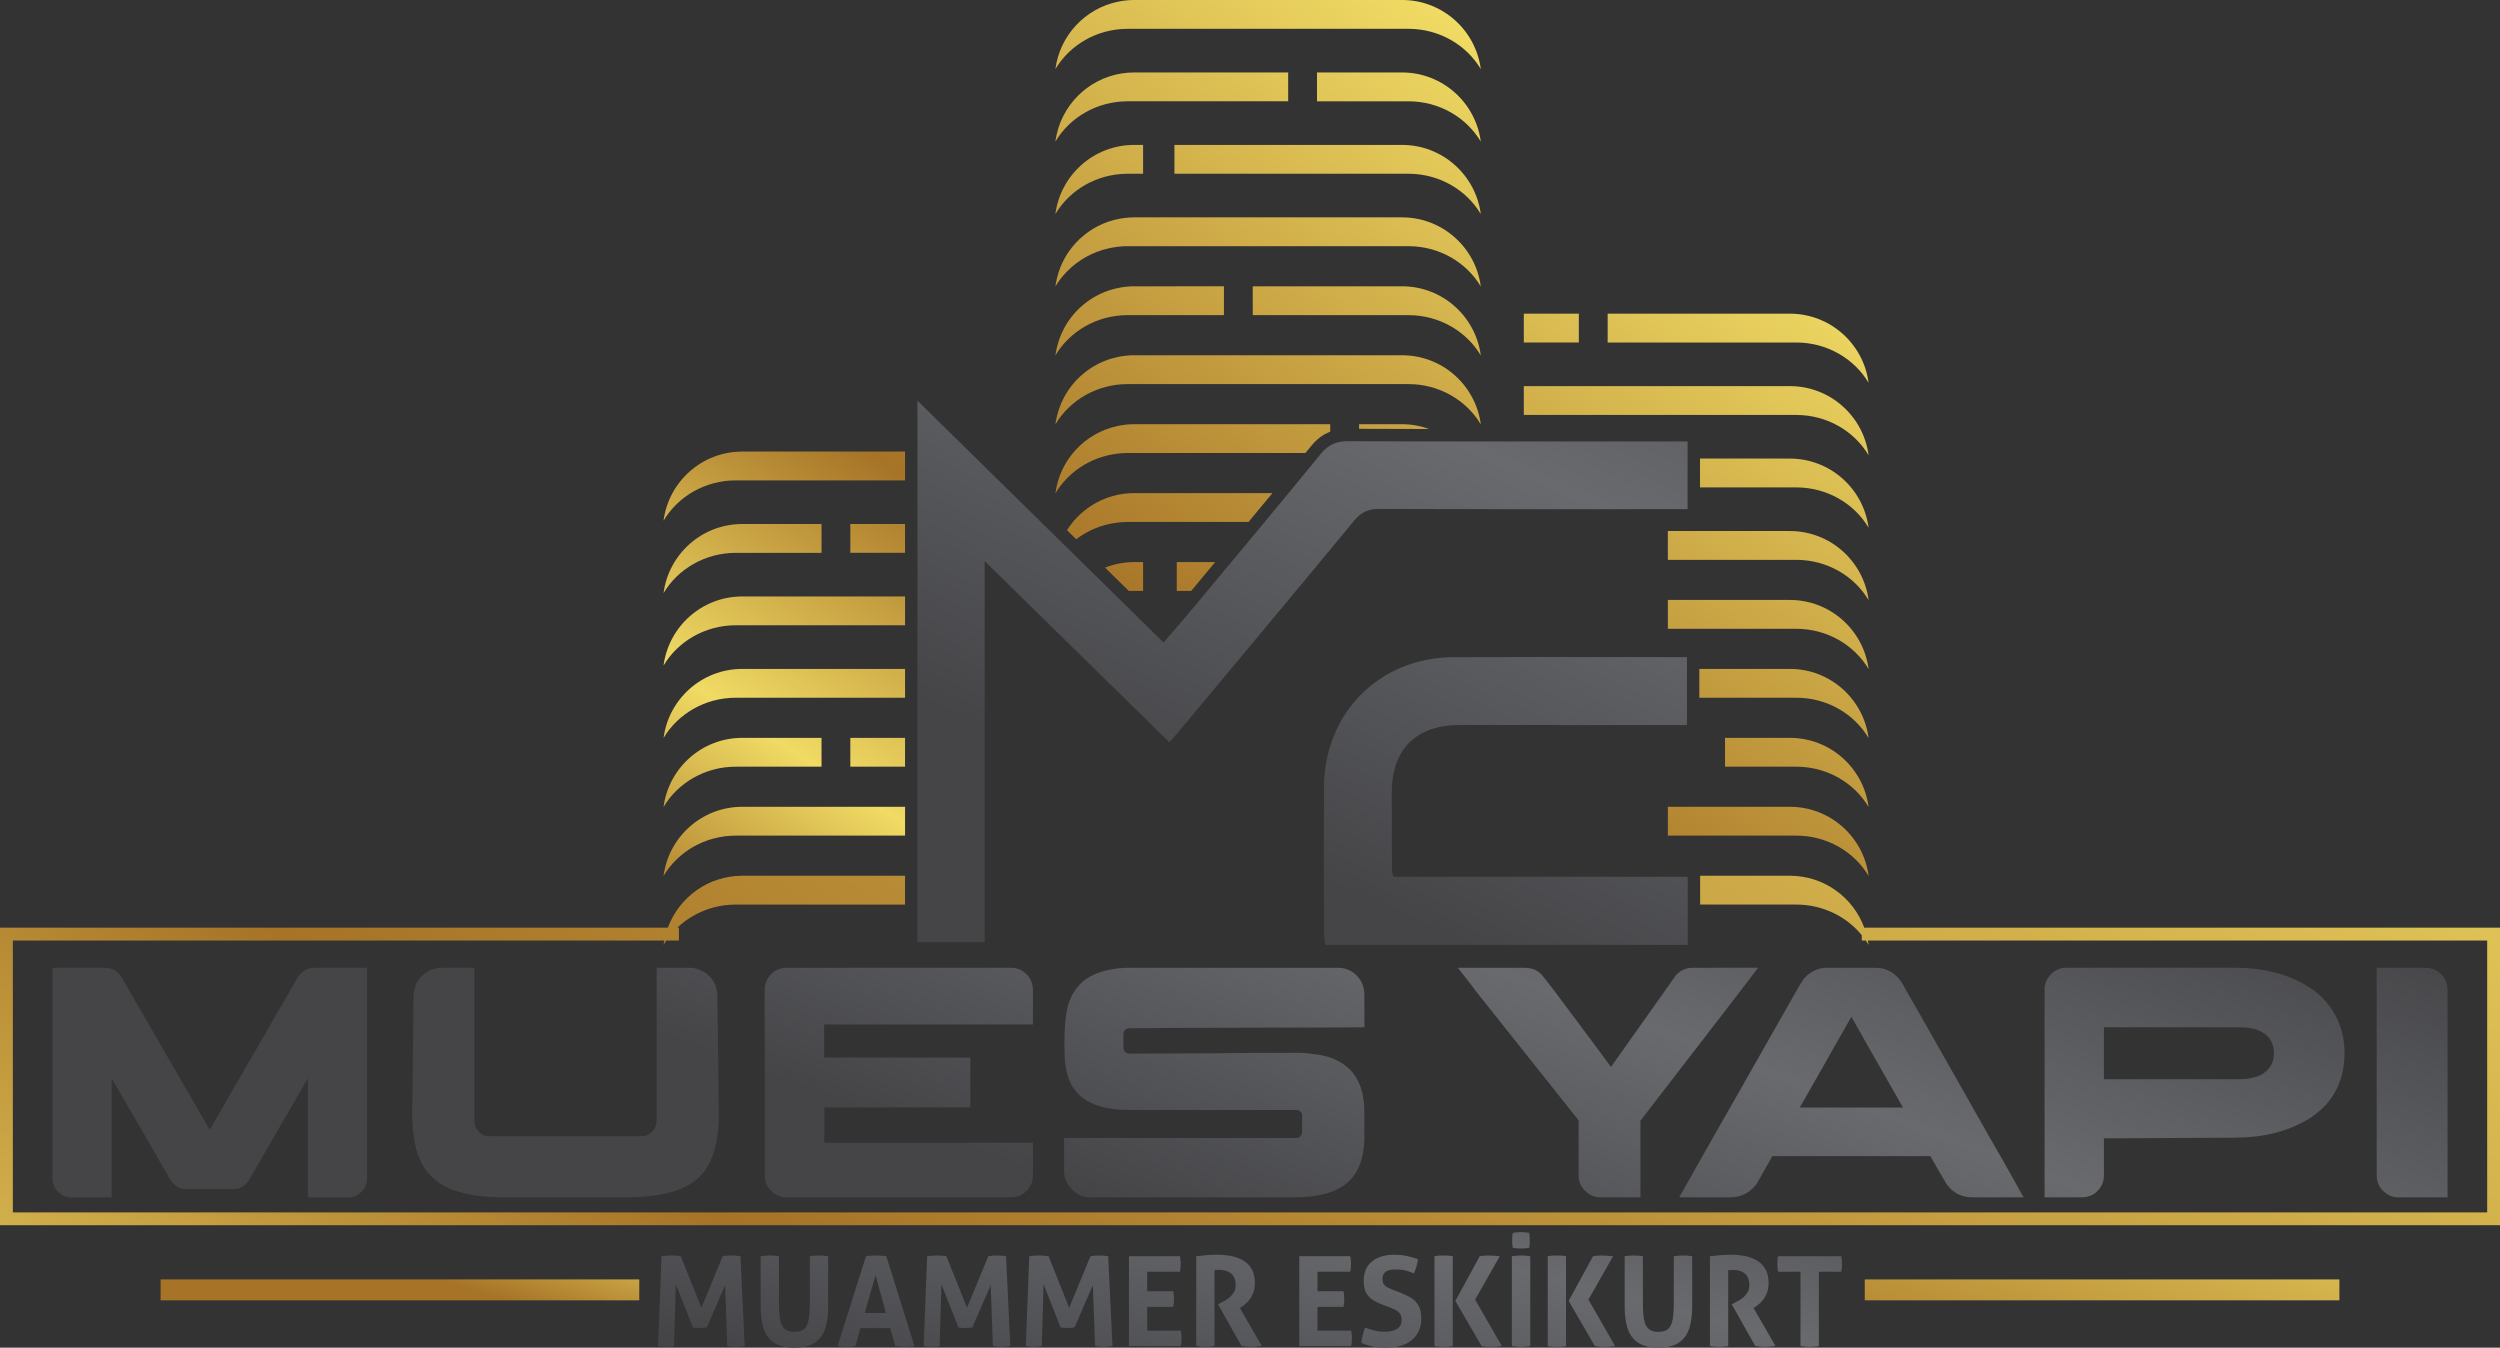 <?xml version="1.0" encoding="UTF-8" standalone="no"?>
<!-- Created with Inkscape (http://www.inkscape.org/) -->

<svg
   width="139.24mm"
   height="75.058mm"
   viewBox="0 0 139.24 75.058"
   version="1.1"
   id="svg1"
   inkscape:version="1.3.2 (091e20e, 2023-11-25, custom)"
   sodipodi:docname="mueslogo.svg"
   xmlns:inkscape="http://www.inkscape.org/namespaces/inkscape"
   xmlns:sodipodi="http://sodipodi.sourceforge.net/DTD/sodipodi-0.dtd"
   xmlns="http://www.w3.org/2000/svg"
   xmlns:svg="http://www.w3.org/2000/svg">
  <rect x="0" y="0" width="139.24" height="75.058" fill="#333333" stroke="none"/>
  <sodipodi:namedview
     id="namedview1"
     pagecolor="#ffffff"
     bordercolor="#000000"
     borderopacity="0.25"
     inkscape:showpageshadow="2"
     inkscape:pageopacity="0.0"
     inkscape:pagecheckerboard="0"
     inkscape:deskcolor="#d1d1d1"
     inkscape:document-units="mm"
     inkscape:zoom="0.69219276"
     inkscape:cx="309.16244"
     inkscape:cy="227.53777"
     inkscape:window-width="1920"
     inkscape:window-height="991"
     inkscape:window-x="-9"
     inkscape:window-y="-9"
     inkscape:window-maximized="1"
     inkscape:current-layer="layer1" />
  <defs
     id="defs1">
    <linearGradient
       x1="0"
       y1="0"
       x2="1"
       y2="0"
       gradientUnits="userSpaceOnUse"
       gradientTransform="matrix(-21.154,46.761,-46.761,-21.154,108.199,25.316)"
       spreadMethod="pad"
       id="linearGradient5">
      <stop
         style="stop-opacity:1;stop-color:#454548"
         offset="0"
         id="stop1" />
      <stop
         style="stop-opacity:1;stop-color:#686a6e"
         offset="0.5"
         id="stop2" />
      <stop
         style="stop-opacity:1;stop-color:#686a6e"
         offset="0.5"
         id="stop3" />
      <stop
         style="stop-opacity:1;stop-color:#454548"
         offset="0.996"
         id="stop4" />
      <stop
         style="stop-opacity:1;stop-color:#454548"
         offset="1"
         id="stop5" />
    </linearGradient>
    <linearGradient
       x1="0"
       y1="0"
       x2="1"
       y2="0"
       gradientUnits="userSpaceOnUse"
       gradientTransform="matrix(-21.154,46.761,-46.761,-21.154,125.886,33.317)"
       spreadMethod="pad"
       id="linearGradient10">
      <stop
         style="stop-opacity:1;stop-color:#454548"
         offset="0"
         id="stop6" />
      <stop
         style="stop-opacity:1;stop-color:#686a6e"
         offset="0.5"
         id="stop7" />
      <stop
         style="stop-opacity:1;stop-color:#686a6e"
         offset="0.5"
         id="stop8" />
      <stop
         style="stop-opacity:1;stop-color:#454548"
         offset="0.996"
         id="stop9" />
      <stop
         style="stop-opacity:1;stop-color:#454548"
         offset="1"
         id="stop10" />
    </linearGradient>
    <linearGradient
       x1="0"
       y1="0"
       x2="1"
       y2="0"
       gradientUnits="userSpaceOnUse"
       gradientTransform="matrix(-42.573,64.947,-64.947,-42.573,111.824,20.102)"
       spreadMethod="pad"
       id="linearGradient19">
      <stop
         style="stop-opacity:1;stop-color:#fbf28c"
         offset="0"
         id="stop11" />
      <stop
         style="stop-opacity:1;stop-color:#fbf28c"
         offset="0.001"
         id="stop12" />
      <stop
         style="stop-opacity:1;stop-color:#f0db64"
         offset="0.14"
         id="stop13" />
      <stop
         style="stop-opacity:1;stop-color:#f0db64"
         offset="0.141"
         id="stop14" />
      <stop
         style="stop-opacity:1;stop-color:#a67327"
         offset="0.63"
         id="stop15" />
      <stop
         style="stop-opacity:1;stop-color:#a67327"
         offset="0.63"
         id="stop16" />
      <stop
         style="stop-opacity:1;stop-color:#f0db64"
         offset="0.84"
         id="stop17" />
      <stop
         style="stop-opacity:1;stop-color:#f0db64"
         offset="0.84"
         id="stop18" />
      <stop
         style="stop-opacity:1;stop-color:#a67327"
         offset="1"
         id="stop19" />
    </linearGradient>
    <linearGradient
       x1="0"
       y1="0"
       x2="1"
       y2="0"
       gradientUnits="userSpaceOnUse"
       gradientTransform="matrix(-42.573,64.947,-64.947,-42.573,100.781,12.863)"
       spreadMethod="pad"
       id="linearGradient28">
      <stop
         style="stop-opacity:1;stop-color:#fbf28c"
         offset="0"
         id="stop20" />
      <stop
         style="stop-opacity:1;stop-color:#fbf28c"
         offset="0.001"
         id="stop21" />
      <stop
         style="stop-opacity:1;stop-color:#f0db64"
         offset="0.14"
         id="stop22" />
      <stop
         style="stop-opacity:1;stop-color:#f0db64"
         offset="0.141"
         id="stop23" />
      <stop
         style="stop-opacity:1;stop-color:#a67327"
         offset="0.63"
         id="stop24" />
      <stop
         style="stop-opacity:1;stop-color:#a67327"
         offset="0.63"
         id="stop25" />
      <stop
         style="stop-opacity:1;stop-color:#f0db64"
         offset="0.84"
         id="stop26" />
      <stop
         style="stop-opacity:1;stop-color:#f0db64"
         offset="0.84"
         id="stop27" />
      <stop
         style="stop-opacity:1;stop-color:#a67327"
         offset="1"
         id="stop28" />
    </linearGradient>
    <linearGradient
       x1="0"
       y1="0"
       x2="1"
       y2="0"
       gradientUnits="userSpaceOnUse"
       gradientTransform="matrix(-42.573,64.947,-64.947,-42.573,101.757,13.502)"
       spreadMethod="pad"
       id="linearGradient37">
      <stop
         style="stop-opacity:1;stop-color:#fbf28c"
         offset="0"
         id="stop29" />
      <stop
         style="stop-opacity:1;stop-color:#fbf28c"
         offset="0.001"
         id="stop30" />
      <stop
         style="stop-opacity:1;stop-color:#f0db64"
         offset="0.14"
         id="stop31" />
      <stop
         style="stop-opacity:1;stop-color:#f0db64"
         offset="0.141"
         id="stop32" />
      <stop
         style="stop-opacity:1;stop-color:#a67327"
         offset="0.63"
         id="stop33" />
      <stop
         style="stop-opacity:1;stop-color:#a67327"
         offset="0.63"
         id="stop34" />
      <stop
         style="stop-opacity:1;stop-color:#f0db64"
         offset="0.84"
         id="stop35" />
      <stop
         style="stop-opacity:1;stop-color:#f0db64"
         offset="0.84"
         id="stop36" />
      <stop
         style="stop-opacity:1;stop-color:#a67327"
         offset="1"
         id="stop37" />
    </linearGradient>
    <linearGradient
       x1="0"
       y1="0"
       x2="1"
       y2="0"
       gradientUnits="userSpaceOnUse"
       gradientTransform="matrix(-42.573,64.947,-64.947,-42.573,109.723,18.724)"
       spreadMethod="pad"
       id="linearGradient46">
      <stop
         style="stop-opacity:1;stop-color:#fbf28c"
         offset="0"
         id="stop38" />
      <stop
         style="stop-opacity:1;stop-color:#fbf28c"
         offset="0.001"
         id="stop39" />
      <stop
         style="stop-opacity:1;stop-color:#f0db64"
         offset="0.14"
         id="stop40" />
      <stop
         style="stop-opacity:1;stop-color:#f0db64"
         offset="0.141"
         id="stop41" />
      <stop
         style="stop-opacity:1;stop-color:#a67327"
         offset="0.63"
         id="stop42" />
      <stop
         style="stop-opacity:1;stop-color:#a67327"
         offset="0.63"
         id="stop43" />
      <stop
         style="stop-opacity:1;stop-color:#f0db64"
         offset="0.84"
         id="stop44" />
      <stop
         style="stop-opacity:1;stop-color:#f0db64"
         offset="0.84"
         id="stop45" />
      <stop
         style="stop-opacity:1;stop-color:#a67327"
         offset="1"
         id="stop46" />
    </linearGradient>
    <linearGradient
       x1="0"
       y1="0"
       x2="1"
       y2="0"
       gradientUnits="userSpaceOnUse"
       gradientTransform="matrix(-42.573,64.947,-64.947,-42.573,104.173,15.086)"
       spreadMethod="pad"
       id="linearGradient55">
      <stop
         style="stop-opacity:1;stop-color:#fbf28c"
         offset="0"
         id="stop47" />
      <stop
         style="stop-opacity:1;stop-color:#fbf28c"
         offset="0.001"
         id="stop48" />
      <stop
         style="stop-opacity:1;stop-color:#f0db64"
         offset="0.14"
         id="stop49" />
      <stop
         style="stop-opacity:1;stop-color:#f0db64"
         offset="0.141"
         id="stop50" />
      <stop
         style="stop-opacity:1;stop-color:#a67327"
         offset="0.63"
         id="stop51" />
      <stop
         style="stop-opacity:1;stop-color:#a67327"
         offset="0.63"
         id="stop52" />
      <stop
         style="stop-opacity:1;stop-color:#f0db64"
         offset="0.84"
         id="stop53" />
      <stop
         style="stop-opacity:1;stop-color:#f0db64"
         offset="0.84"
         id="stop54" />
      <stop
         style="stop-opacity:1;stop-color:#a67327"
         offset="1"
         id="stop55" />
    </linearGradient>
    <linearGradient
       x1="0"
       y1="0"
       x2="1"
       y2="0"
       gradientUnits="userSpaceOnUse"
       gradientTransform="matrix(-42.573,64.947,-64.947,-42.573,109.493,18.574)"
       spreadMethod="pad"
       id="linearGradient64">
      <stop
         style="stop-opacity:1;stop-color:#fbf28c"
         offset="0"
         id="stop56" />
      <stop
         style="stop-opacity:1;stop-color:#fbf28c"
         offset="0.001"
         id="stop57" />
      <stop
         style="stop-opacity:1;stop-color:#f0db64"
         offset="0.14"
         id="stop58" />
      <stop
         style="stop-opacity:1;stop-color:#f0db64"
         offset="0.141"
         id="stop59" />
      <stop
         style="stop-opacity:1;stop-color:#a67327"
         offset="0.63"
         id="stop60" />
      <stop
         style="stop-opacity:1;stop-color:#a67327"
         offset="0.63"
         id="stop61" />
      <stop
         style="stop-opacity:1;stop-color:#f0db64"
         offset="0.84"
         id="stop62" />
      <stop
         style="stop-opacity:1;stop-color:#f0db64"
         offset="0.84"
         id="stop63" />
      <stop
         style="stop-opacity:1;stop-color:#a67327"
         offset="1"
         id="stop64" />
    </linearGradient>
    <linearGradient
       x1="0"
       y1="0"
       x2="1"
       y2="0"
       gradientUnits="userSpaceOnUse"
       gradientTransform="matrix(-42.573,64.947,-64.947,-42.573,110.42,19.181)"
       spreadMethod="pad"
       id="linearGradient73">
      <stop
         style="stop-opacity:1;stop-color:#fbf28c"
         offset="0"
         id="stop65" />
      <stop
         style="stop-opacity:1;stop-color:#fbf28c"
         offset="0.001"
         id="stop66" />
      <stop
         style="stop-opacity:1;stop-color:#f0db64"
         offset="0.14"
         id="stop67" />
      <stop
         style="stop-opacity:1;stop-color:#f0db64"
         offset="0.141"
         id="stop68" />
      <stop
         style="stop-opacity:1;stop-color:#a67327"
         offset="0.63"
         id="stop69" />
      <stop
         style="stop-opacity:1;stop-color:#a67327"
         offset="0.63"
         id="stop70" />
      <stop
         style="stop-opacity:1;stop-color:#f0db64"
         offset="0.84"
         id="stop71" />
      <stop
         style="stop-opacity:1;stop-color:#f0db64"
         offset="0.84"
         id="stop72" />
      <stop
         style="stop-opacity:1;stop-color:#a67327"
         offset="1"
         id="stop73" />
    </linearGradient>
    <linearGradient
       x1="0"
       y1="0"
       x2="1"
       y2="0"
       gradientUnits="userSpaceOnUse"
       gradientTransform="matrix(-42.573,64.947,-64.947,-42.573,101.132,13.093)"
       spreadMethod="pad"
       id="linearGradient82">
      <stop
         style="stop-opacity:1;stop-color:#fbf28c"
         offset="0"
         id="stop74" />
      <stop
         style="stop-opacity:1;stop-color:#fbf28c"
         offset="0.001"
         id="stop75" />
      <stop
         style="stop-opacity:1;stop-color:#f0db64"
         offset="0.14"
         id="stop76" />
      <stop
         style="stop-opacity:1;stop-color:#f0db64"
         offset="0.141"
         id="stop77" />
      <stop
         style="stop-opacity:1;stop-color:#a67327"
         offset="0.63"
         id="stop78" />
      <stop
         style="stop-opacity:1;stop-color:#a67327"
         offset="0.63"
         id="stop79" />
      <stop
         style="stop-opacity:1;stop-color:#f0db64"
         offset="0.84"
         id="stop80" />
      <stop
         style="stop-opacity:1;stop-color:#f0db64"
         offset="0.84"
         id="stop81" />
      <stop
         style="stop-opacity:1;stop-color:#a67327"
         offset="1"
         id="stop82" />
    </linearGradient>
    <linearGradient
       x1="0"
       y1="0"
       x2="1"
       y2="0"
       gradientUnits="userSpaceOnUse"
       gradientTransform="matrix(-42.573,64.947,-64.947,-42.573,129.796,31.882)"
       spreadMethod="pad"
       id="linearGradient91">
      <stop
         style="stop-opacity:1;stop-color:#fbf28c"
         offset="0"
         id="stop83" />
      <stop
         style="stop-opacity:1;stop-color:#fbf28c"
         offset="0.001"
         id="stop84" />
      <stop
         style="stop-opacity:1;stop-color:#f0db64"
         offset="0.14"
         id="stop85" />
      <stop
         style="stop-opacity:1;stop-color:#f0db64"
         offset="0.141"
         id="stop86" />
      <stop
         style="stop-opacity:1;stop-color:#a67327"
         offset="0.63"
         id="stop87" />
      <stop
         style="stop-opacity:1;stop-color:#a67327"
         offset="0.63"
         id="stop88" />
      <stop
         style="stop-opacity:1;stop-color:#f0db64"
         offset="0.84"
         id="stop89" />
      <stop
         style="stop-opacity:1;stop-color:#f0db64"
         offset="0.84"
         id="stop90" />
      <stop
         style="stop-opacity:1;stop-color:#a67327"
         offset="1"
         id="stop91" />
    </linearGradient>
    <linearGradient
       x1="0"
       y1="0"
       x2="1"
       y2="0"
       gradientUnits="userSpaceOnUse"
       gradientTransform="matrix(-42.573,64.947,-64.947,-42.573,122.004,26.775)"
       spreadMethod="pad"
       id="linearGradient100">
      <stop
         style="stop-opacity:1;stop-color:#fbf28c"
         offset="0"
         id="stop92" />
      <stop
         style="stop-opacity:1;stop-color:#fbf28c"
         offset="0.001"
         id="stop93" />
      <stop
         style="stop-opacity:1;stop-color:#f0db64"
         offset="0.14"
         id="stop94" />
      <stop
         style="stop-opacity:1;stop-color:#f0db64"
         offset="0.141"
         id="stop95" />
      <stop
         style="stop-opacity:1;stop-color:#a67327"
         offset="0.63"
         id="stop96" />
      <stop
         style="stop-opacity:1;stop-color:#a67327"
         offset="0.63"
         id="stop97" />
      <stop
         style="stop-opacity:1;stop-color:#f0db64"
         offset="0.84"
         id="stop98" />
      <stop
         style="stop-opacity:1;stop-color:#f0db64"
         offset="0.84"
         id="stop99" />
      <stop
         style="stop-opacity:1;stop-color:#a67327"
         offset="1"
         id="stop100" />
    </linearGradient>
    <linearGradient
       x1="0"
       y1="0"
       x2="1"
       y2="0"
       gradientUnits="userSpaceOnUse"
       gradientTransform="matrix(-42.573,64.947,-64.947,-42.573,118.395,24.409)"
       spreadMethod="pad"
       id="linearGradient109">
      <stop
         style="stop-opacity:1;stop-color:#fbf28c"
         offset="0"
         id="stop101" />
      <stop
         style="stop-opacity:1;stop-color:#fbf28c"
         offset="0.001"
         id="stop102" />
      <stop
         style="stop-opacity:1;stop-color:#f0db64"
         offset="0.14"
         id="stop103" />
      <stop
         style="stop-opacity:1;stop-color:#f0db64"
         offset="0.141"
         id="stop104" />
      <stop
         style="stop-opacity:1;stop-color:#a67327"
         offset="0.63"
         id="stop105" />
      <stop
         style="stop-opacity:1;stop-color:#a67327"
         offset="0.63"
         id="stop106" />
      <stop
         style="stop-opacity:1;stop-color:#f0db64"
         offset="0.84"
         id="stop107" />
      <stop
         style="stop-opacity:1;stop-color:#f0db64"
         offset="0.84"
         id="stop108" />
      <stop
         style="stop-opacity:1;stop-color:#a67327"
         offset="1"
         id="stop109" />
    </linearGradient>
    <linearGradient
       x1="0"
       y1="0"
       x2="1"
       y2="0"
       gradientUnits="userSpaceOnUse"
       gradientTransform="matrix(-42.573,64.947,-64.947,-42.573,114.136,21.617)"
       spreadMethod="pad"
       id="linearGradient118">
      <stop
         style="stop-opacity:1;stop-color:#fbf28c"
         offset="0"
         id="stop110" />
      <stop
         style="stop-opacity:1;stop-color:#fbf28c"
         offset="0.001"
         id="stop111" />
      <stop
         style="stop-opacity:1;stop-color:#f0db64"
         offset="0.14"
         id="stop112" />
      <stop
         style="stop-opacity:1;stop-color:#f0db64"
         offset="0.141"
         id="stop113" />
      <stop
         style="stop-opacity:1;stop-color:#a67327"
         offset="0.63"
         id="stop114" />
      <stop
         style="stop-opacity:1;stop-color:#a67327"
         offset="0.63"
         id="stop115" />
      <stop
         style="stop-opacity:1;stop-color:#f0db64"
         offset="0.84"
         id="stop116" />
      <stop
         style="stop-opacity:1;stop-color:#f0db64"
         offset="0.84"
         id="stop117" />
      <stop
         style="stop-opacity:1;stop-color:#a67327"
         offset="1"
         id="stop118" />
    </linearGradient>
    <linearGradient
       x1="0"
       y1="0"
       x2="1"
       y2="0"
       gradientUnits="userSpaceOnUse"
       gradientTransform="matrix(-42.573,64.947,-64.947,-42.573,111.774,20.068)"
       spreadMethod="pad"
       id="linearGradient127">
      <stop
         style="stop-opacity:1;stop-color:#fbf28c"
         offset="0"
         id="stop119" />
      <stop
         style="stop-opacity:1;stop-color:#fbf28c"
         offset="0.001"
         id="stop120" />
      <stop
         style="stop-opacity:1;stop-color:#f0db64"
         offset="0.14"
         id="stop121" />
      <stop
         style="stop-opacity:1;stop-color:#f0db64"
         offset="0.141"
         id="stop122" />
      <stop
         style="stop-opacity:1;stop-color:#a67327"
         offset="0.63"
         id="stop123" />
      <stop
         style="stop-opacity:1;stop-color:#a67327"
         offset="0.63"
         id="stop124" />
      <stop
         style="stop-opacity:1;stop-color:#f0db64"
         offset="0.84"
         id="stop125" />
      <stop
         style="stop-opacity:1;stop-color:#f0db64"
         offset="0.84"
         id="stop126" />
      <stop
         style="stop-opacity:1;stop-color:#a67327"
         offset="1"
         id="stop127" />
    </linearGradient>
    <linearGradient
       x1="0"
       y1="0"
       x2="1"
       y2="0"
       gradientUnits="userSpaceOnUse"
       gradientTransform="matrix(-42.573,64.947,-64.947,-42.573,114.629,21.94)"
       spreadMethod="pad"
       id="linearGradient136">
      <stop
         style="stop-opacity:1;stop-color:#fbf28c"
         offset="0"
         id="stop128" />
      <stop
         style="stop-opacity:1;stop-color:#fbf28c"
         offset="0.001"
         id="stop129" />
      <stop
         style="stop-opacity:1;stop-color:#f0db64"
         offset="0.14"
         id="stop130" />
      <stop
         style="stop-opacity:1;stop-color:#f0db64"
         offset="0.141"
         id="stop131" />
      <stop
         style="stop-opacity:1;stop-color:#a67327"
         offset="0.63"
         id="stop132" />
      <stop
         style="stop-opacity:1;stop-color:#a67327"
         offset="0.63"
         id="stop133" />
      <stop
         style="stop-opacity:1;stop-color:#f0db64"
         offset="0.84"
         id="stop134" />
      <stop
         style="stop-opacity:1;stop-color:#f0db64"
         offset="0.84"
         id="stop135" />
      <stop
         style="stop-opacity:1;stop-color:#a67327"
         offset="1"
         id="stop136" />
    </linearGradient>
    <linearGradient
       x1="0"
       y1="0"
       x2="1"
       y2="0"
       gradientUnits="userSpaceOnUse"
       gradientTransform="matrix(-42.573,64.947,-64.947,-42.573,143.561,40.905)"
       spreadMethod="pad"
       id="linearGradient145">
      <stop
         style="stop-opacity:1;stop-color:#fbf28c"
         offset="0"
         id="stop137" />
      <stop
         style="stop-opacity:1;stop-color:#fbf28c"
         offset="0.001"
         id="stop138" />
      <stop
         style="stop-opacity:1;stop-color:#f0db64"
         offset="0.14"
         id="stop139" />
      <stop
         style="stop-opacity:1;stop-color:#f0db64"
         offset="0.141"
         id="stop140" />
      <stop
         style="stop-opacity:1;stop-color:#a67327"
         offset="0.63"
         id="stop141" />
      <stop
         style="stop-opacity:1;stop-color:#a67327"
         offset="0.63"
         id="stop142" />
      <stop
         style="stop-opacity:1;stop-color:#f0db64"
         offset="0.84"
         id="stop143" />
      <stop
         style="stop-opacity:1;stop-color:#f0db64"
         offset="0.84"
         id="stop144" />
      <stop
         style="stop-opacity:1;stop-color:#a67327"
         offset="1"
         id="stop145" />
    </linearGradient>
    <linearGradient
       x1="0"
       y1="0"
       x2="1"
       y2="0"
       gradientUnits="userSpaceOnUse"
       gradientTransform="matrix(-42.573,64.947,-64.947,-42.573,130.013,32.024)"
       spreadMethod="pad"
       id="linearGradient154">
      <stop
         style="stop-opacity:1;stop-color:#fbf28c"
         offset="0"
         id="stop146" />
      <stop
         style="stop-opacity:1;stop-color:#fbf28c"
         offset="0.001"
         id="stop147" />
      <stop
         style="stop-opacity:1;stop-color:#f0db64"
         offset="0.14"
         id="stop148" />
      <stop
         style="stop-opacity:1;stop-color:#f0db64"
         offset="0.141"
         id="stop149" />
      <stop
         style="stop-opacity:1;stop-color:#a67327"
         offset="0.63"
         id="stop150" />
      <stop
         style="stop-opacity:1;stop-color:#a67327"
         offset="0.63"
         id="stop151" />
      <stop
         style="stop-opacity:1;stop-color:#f0db64"
         offset="0.84"
         id="stop152" />
      <stop
         style="stop-opacity:1;stop-color:#f0db64"
         offset="0.84"
         id="stop153" />
      <stop
         style="stop-opacity:1;stop-color:#a67327"
         offset="1"
         id="stop154" />
    </linearGradient>
    <linearGradient
       x1="0"
       y1="0"
       x2="1"
       y2="0"
       gradientUnits="userSpaceOnUse"
       gradientTransform="matrix(-42.573,64.947,-64.947,-42.573,136.519,36.289)"
       spreadMethod="pad"
       id="linearGradient163">
      <stop
         style="stop-opacity:1;stop-color:#fbf28c"
         offset="0"
         id="stop155" />
      <stop
         style="stop-opacity:1;stop-color:#fbf28c"
         offset="0.001"
         id="stop156" />
      <stop
         style="stop-opacity:1;stop-color:#f0db64"
         offset="0.14"
         id="stop157" />
      <stop
         style="stop-opacity:1;stop-color:#f0db64"
         offset="0.141"
         id="stop158" />
      <stop
         style="stop-opacity:1;stop-color:#a67327"
         offset="0.63"
         id="stop159" />
      <stop
         style="stop-opacity:1;stop-color:#a67327"
         offset="0.63"
         id="stop160" />
      <stop
         style="stop-opacity:1;stop-color:#f0db64"
         offset="0.84"
         id="stop161" />
      <stop
         style="stop-opacity:1;stop-color:#f0db64"
         offset="0.84"
         id="stop162" />
      <stop
         style="stop-opacity:1;stop-color:#a67327"
         offset="1"
         id="stop163" />
    </linearGradient>
    <linearGradient
       x1="0"
       y1="0"
       x2="1"
       y2="0"
       gradientUnits="userSpaceOnUse"
       gradientTransform="matrix(-42.573,64.947,-64.947,-42.573,105.965,16.261)"
       spreadMethod="pad"
       id="linearGradient172">
      <stop
         style="stop-opacity:1;stop-color:#fbf28c"
         offset="0"
         id="stop164" />
      <stop
         style="stop-opacity:1;stop-color:#fbf28c"
         offset="0.001"
         id="stop165" />
      <stop
         style="stop-opacity:1;stop-color:#f0db64"
         offset="0.14"
         id="stop166" />
      <stop
         style="stop-opacity:1;stop-color:#f0db64"
         offset="0.141"
         id="stop167" />
      <stop
         style="stop-opacity:1;stop-color:#a67327"
         offset="0.63"
         id="stop168" />
      <stop
         style="stop-opacity:1;stop-color:#a67327"
         offset="0.63"
         id="stop169" />
      <stop
         style="stop-opacity:1;stop-color:#f0db64"
         offset="0.84"
         id="stop170" />
      <stop
         style="stop-opacity:1;stop-color:#f0db64"
         offset="0.84"
         id="stop171" />
      <stop
         style="stop-opacity:1;stop-color:#a67327"
         offset="1"
         id="stop172" />
    </linearGradient>
    <linearGradient
       x1="0"
       y1="0"
       x2="1"
       y2="0"
       gradientUnits="userSpaceOnUse"
       gradientTransform="matrix(-42.573,64.947,-64.947,-42.573,142.914,40.481)"
       spreadMethod="pad"
       id="linearGradient181">
      <stop
         style="stop-opacity:1;stop-color:#fbf28c"
         offset="0"
         id="stop173" />
      <stop
         style="stop-opacity:1;stop-color:#fbf28c"
         offset="0.001"
         id="stop174" />
      <stop
         style="stop-opacity:1;stop-color:#f0db64"
         offset="0.14"
         id="stop175" />
      <stop
         style="stop-opacity:1;stop-color:#f0db64"
         offset="0.141"
         id="stop176" />
      <stop
         style="stop-opacity:1;stop-color:#a67327"
         offset="0.63"
         id="stop177" />
      <stop
         style="stop-opacity:1;stop-color:#a67327"
         offset="0.63"
         id="stop178" />
      <stop
         style="stop-opacity:1;stop-color:#f0db64"
         offset="0.84"
         id="stop179" />
      <stop
         style="stop-opacity:1;stop-color:#f0db64"
         offset="0.84"
         id="stop180" />
      <stop
         style="stop-opacity:1;stop-color:#a67327"
         offset="1"
         id="stop181" />
    </linearGradient>
    <linearGradient
       x1="0"
       y1="0"
       x2="1"
       y2="0"
       gradientUnits="userSpaceOnUse"
       gradientTransform="matrix(-42.573,64.947,-64.947,-42.573,140.653,38.999)"
       spreadMethod="pad"
       id="linearGradient190">
      <stop
         style="stop-opacity:1;stop-color:#fbf28c"
         offset="0"
         id="stop182" />
      <stop
         style="stop-opacity:1;stop-color:#fbf28c"
         offset="0.001"
         id="stop183" />
      <stop
         style="stop-opacity:1;stop-color:#f0db64"
         offset="0.14"
         id="stop184" />
      <stop
         style="stop-opacity:1;stop-color:#f0db64"
         offset="0.141"
         id="stop185" />
      <stop
         style="stop-opacity:1;stop-color:#a67327"
         offset="0.63"
         id="stop186" />
      <stop
         style="stop-opacity:1;stop-color:#a67327"
         offset="0.63"
         id="stop187" />
      <stop
         style="stop-opacity:1;stop-color:#f0db64"
         offset="0.84"
         id="stop188" />
      <stop
         style="stop-opacity:1;stop-color:#f0db64"
         offset="0.84"
         id="stop189" />
      <stop
         style="stop-opacity:1;stop-color:#a67327"
         offset="1"
         id="stop190" />
    </linearGradient>
    <linearGradient
       x1="0"
       y1="0"
       x2="1"
       y2="0"
       gradientUnits="userSpaceOnUse"
       gradientTransform="matrix(-42.573,64.947,-64.947,-42.573,138.279,37.443)"
       spreadMethod="pad"
       id="linearGradient199">
      <stop
         style="stop-opacity:1;stop-color:#fbf28c"
         offset="0"
         id="stop191" />
      <stop
         style="stop-opacity:1;stop-color:#fbf28c"
         offset="0.001"
         id="stop192" />
      <stop
         style="stop-opacity:1;stop-color:#f0db64"
         offset="0.14"
         id="stop193" />
      <stop
         style="stop-opacity:1;stop-color:#f0db64"
         offset="0.141"
         id="stop194" />
      <stop
         style="stop-opacity:1;stop-color:#a67327"
         offset="0.63"
         id="stop195" />
      <stop
         style="stop-opacity:1;stop-color:#a67327"
         offset="0.63"
         id="stop196" />
      <stop
         style="stop-opacity:1;stop-color:#f0db64"
         offset="0.84"
         id="stop197" />
      <stop
         style="stop-opacity:1;stop-color:#f0db64"
         offset="0.84"
         id="stop198" />
      <stop
         style="stop-opacity:1;stop-color:#a67327"
         offset="1"
         id="stop199" />
    </linearGradient>
    <linearGradient
       x1="0"
       y1="0"
       x2="1"
       y2="0"
       gradientUnits="userSpaceOnUse"
       gradientTransform="matrix(-42.573,64.947,-64.947,-42.573,135.295,35.487)"
       spreadMethod="pad"
       id="linearGradient208">
      <stop
         style="stop-opacity:1;stop-color:#fbf28c"
         offset="0"
         id="stop200" />
      <stop
         style="stop-opacity:1;stop-color:#fbf28c"
         offset="0.001"
         id="stop201" />
      <stop
         style="stop-opacity:1;stop-color:#f0db64"
         offset="0.14"
         id="stop202" />
      <stop
         style="stop-opacity:1;stop-color:#f0db64"
         offset="0.141"
         id="stop203" />
      <stop
         style="stop-opacity:1;stop-color:#a67327"
         offset="0.63"
         id="stop204" />
      <stop
         style="stop-opacity:1;stop-color:#a67327"
         offset="0.63"
         id="stop205" />
      <stop
         style="stop-opacity:1;stop-color:#f0db64"
         offset="0.84"
         id="stop206" />
      <stop
         style="stop-opacity:1;stop-color:#f0db64"
         offset="0.84"
         id="stop207" />
      <stop
         style="stop-opacity:1;stop-color:#a67327"
         offset="1"
         id="stop208" />
    </linearGradient>
    <linearGradient
       x1="0"
       y1="0"
       x2="1"
       y2="0"
       gradientUnits="userSpaceOnUse"
       gradientTransform="matrix(-42.573,64.947,-64.947,-42.573,96.342,9.953)"
       spreadMethod="pad"
       id="linearGradient217">
      <stop
         style="stop-opacity:1;stop-color:#fbf28c"
         offset="0"
         id="stop209" />
      <stop
         style="stop-opacity:1;stop-color:#fbf28c"
         offset="0.001"
         id="stop210" />
      <stop
         style="stop-opacity:1;stop-color:#f0db64"
         offset="0.14"
         id="stop211" />
      <stop
         style="stop-opacity:1;stop-color:#f0db64"
         offset="0.141"
         id="stop212" />
      <stop
         style="stop-opacity:1;stop-color:#a67327"
         offset="0.63"
         id="stop213" />
      <stop
         style="stop-opacity:1;stop-color:#a67327"
         offset="0.63"
         id="stop214" />
      <stop
         style="stop-opacity:1;stop-color:#f0db64"
         offset="0.84"
         id="stop215" />
      <stop
         style="stop-opacity:1;stop-color:#f0db64"
         offset="0.84"
         id="stop216" />
      <stop
         style="stop-opacity:1;stop-color:#a67327"
         offset="1"
         id="stop217" />
    </linearGradient>
    <linearGradient
       x1="0"
       y1="0"
       x2="1"
       y2="0"
       gradientUnits="userSpaceOnUse"
       gradientTransform="matrix(-42.573,64.947,-64.947,-42.573,96.565,10.099)"
       spreadMethod="pad"
       id="linearGradient226">
      <stop
         style="stop-opacity:1;stop-color:#fbf28c"
         offset="0"
         id="stop218" />
      <stop
         style="stop-opacity:1;stop-color:#fbf28c"
         offset="0.001"
         id="stop219" />
      <stop
         style="stop-opacity:1;stop-color:#f0db64"
         offset="0.14"
         id="stop220" />
      <stop
         style="stop-opacity:1;stop-color:#f0db64"
         offset="0.141"
         id="stop221" />
      <stop
         style="stop-opacity:1;stop-color:#a67327"
         offset="0.63"
         id="stop222" />
      <stop
         style="stop-opacity:1;stop-color:#a67327"
         offset="0.63"
         id="stop223" />
      <stop
         style="stop-opacity:1;stop-color:#f0db64"
         offset="0.84"
         id="stop224" />
      <stop
         style="stop-opacity:1;stop-color:#f0db64"
         offset="0.84"
         id="stop225" />
      <stop
         style="stop-opacity:1;stop-color:#a67327"
         offset="1"
         id="stop226" />
    </linearGradient>
    <linearGradient
       x1="0"
       y1="0"
       x2="1"
       y2="0"
       gradientUnits="userSpaceOnUse"
       gradientTransform="matrix(-42.573,64.947,-64.947,-42.573,100.042,12.379)"
       spreadMethod="pad"
       id="linearGradient235">
      <stop
         style="stop-opacity:1;stop-color:#fbf28c"
         offset="0"
         id="stop227" />
      <stop
         style="stop-opacity:1;stop-color:#fbf28c"
         offset="0.001"
         id="stop228" />
      <stop
         style="stop-opacity:1;stop-color:#f0db64"
         offset="0.14"
         id="stop229" />
      <stop
         style="stop-opacity:1;stop-color:#f0db64"
         offset="0.141"
         id="stop230" />
      <stop
         style="stop-opacity:1;stop-color:#a67327"
         offset="0.63"
         id="stop231" />
      <stop
         style="stop-opacity:1;stop-color:#a67327"
         offset="0.63"
         id="stop232" />
      <stop
         style="stop-opacity:1;stop-color:#f0db64"
         offset="0.84"
         id="stop233" />
      <stop
         style="stop-opacity:1;stop-color:#f0db64"
         offset="0.84"
         id="stop234" />
      <stop
         style="stop-opacity:1;stop-color:#a67327"
         offset="1"
         id="stop235" />
    </linearGradient>
    <linearGradient
       x1="0"
       y1="0"
       x2="1"
       y2="0"
       gradientUnits="userSpaceOnUse"
       gradientTransform="matrix(-42.573,64.947,-64.947,-42.573,113.244,21.032)"
       spreadMethod="pad"
       id="linearGradient244">
      <stop
         style="stop-opacity:1;stop-color:#fbf28c"
         offset="0"
         id="stop236" />
      <stop
         style="stop-opacity:1;stop-color:#fbf28c"
         offset="0.001"
         id="stop237" />
      <stop
         style="stop-opacity:1;stop-color:#f0db64"
         offset="0.14"
         id="stop238" />
      <stop
         style="stop-opacity:1;stop-color:#f0db64"
         offset="0.141"
         id="stop239" />
      <stop
         style="stop-opacity:1;stop-color:#a67327"
         offset="0.63"
         id="stop240" />
      <stop
         style="stop-opacity:1;stop-color:#a67327"
         offset="0.63"
         id="stop241" />
      <stop
         style="stop-opacity:1;stop-color:#f0db64"
         offset="0.84"
         id="stop242" />
      <stop
         style="stop-opacity:1;stop-color:#f0db64"
         offset="0.84"
         id="stop243" />
      <stop
         style="stop-opacity:1;stop-color:#a67327"
         offset="1"
         id="stop244" />
    </linearGradient>
    <linearGradient
       x1="0"
       y1="0"
       x2="1"
       y2="0"
       gradientUnits="userSpaceOnUse"
       gradientTransform="matrix(-42.573,64.947,-64.947,-42.573,111.287,19.749)"
       spreadMethod="pad"
       id="linearGradient253">
      <stop
         style="stop-opacity:1;stop-color:#fbf28c"
         offset="0"
         id="stop245" />
      <stop
         style="stop-opacity:1;stop-color:#fbf28c"
         offset="0.001"
         id="stop246" />
      <stop
         style="stop-opacity:1;stop-color:#f0db64"
         offset="0.14"
         id="stop247" />
      <stop
         style="stop-opacity:1;stop-color:#f0db64"
         offset="0.141"
         id="stop248" />
      <stop
         style="stop-opacity:1;stop-color:#a67327"
         offset="0.63"
         id="stop249" />
      <stop
         style="stop-opacity:1;stop-color:#a67327"
         offset="0.63"
         id="stop250" />
      <stop
         style="stop-opacity:1;stop-color:#f0db64"
         offset="0.84"
         id="stop251" />
      <stop
         style="stop-opacity:1;stop-color:#f0db64"
         offset="0.84"
         id="stop252" />
      <stop
         style="stop-opacity:1;stop-color:#a67327"
         offset="1"
         id="stop253" />
    </linearGradient>
    <linearGradient
       x1="0"
       y1="0"
       x2="1"
       y2="0"
       gradientUnits="userSpaceOnUse"
       gradientTransform="matrix(-42.573,64.947,-64.947,-42.573,102.026,13.679)"
       spreadMethod="pad"
       id="linearGradient262">
      <stop
         style="stop-opacity:1;stop-color:#fbf28c"
         offset="0"
         id="stop254" />
      <stop
         style="stop-opacity:1;stop-color:#fbf28c"
         offset="0.001"
         id="stop255" />
      <stop
         style="stop-opacity:1;stop-color:#f0db64"
         offset="0.14"
         id="stop256" />
      <stop
         style="stop-opacity:1;stop-color:#f0db64"
         offset="0.141"
         id="stop257" />
      <stop
         style="stop-opacity:1;stop-color:#a67327"
         offset="0.63"
         id="stop258" />
      <stop
         style="stop-opacity:1;stop-color:#a67327"
         offset="0.63"
         id="stop259" />
      <stop
         style="stop-opacity:1;stop-color:#f0db64"
         offset="0.84"
         id="stop260" />
      <stop
         style="stop-opacity:1;stop-color:#f0db64"
         offset="0.84"
         id="stop261" />
      <stop
         style="stop-opacity:1;stop-color:#a67327"
         offset="1"
         id="stop262" />
    </linearGradient>
    <linearGradient
       x1="0"
       y1="0"
       x2="1"
       y2="0"
       gradientUnits="userSpaceOnUse"
       gradientTransform="matrix(-42.573,64.947,-64.947,-42.573,101.892,13.591)"
       spreadMethod="pad"
       id="linearGradient271">
      <stop
         style="stop-opacity:1;stop-color:#fbf28c"
         offset="0"
         id="stop263" />
      <stop
         style="stop-opacity:1;stop-color:#fbf28c"
         offset="0.001"
         id="stop264" />
      <stop
         style="stop-opacity:1;stop-color:#f0db64"
         offset="0.14"
         id="stop265" />
      <stop
         style="stop-opacity:1;stop-color:#f0db64"
         offset="0.141"
         id="stop266" />
      <stop
         style="stop-opacity:1;stop-color:#a67327"
         offset="0.63"
         id="stop267" />
      <stop
         style="stop-opacity:1;stop-color:#a67327"
         offset="0.63"
         id="stop268" />
      <stop
         style="stop-opacity:1;stop-color:#f0db64"
         offset="0.84"
         id="stop269" />
      <stop
         style="stop-opacity:1;stop-color:#f0db64"
         offset="0.84"
         id="stop270" />
      <stop
         style="stop-opacity:1;stop-color:#a67327"
         offset="1"
         id="stop271" />
    </linearGradient>
    <linearGradient
       x1="0"
       y1="0"
       x2="1"
       y2="0"
       gradientUnits="userSpaceOnUse"
       gradientTransform="matrix(-42.573,64.947,-64.947,-42.573,105.413,15.899)"
       spreadMethod="pad"
       id="linearGradient280">
      <stop
         style="stop-opacity:1;stop-color:#fbf28c"
         offset="0"
         id="stop272" />
      <stop
         style="stop-opacity:1;stop-color:#fbf28c"
         offset="0.001"
         id="stop273" />
      <stop
         style="stop-opacity:1;stop-color:#f0db64"
         offset="0.14"
         id="stop274" />
      <stop
         style="stop-opacity:1;stop-color:#f0db64"
         offset="0.141"
         id="stop275" />
      <stop
         style="stop-opacity:1;stop-color:#a67327"
         offset="0.63"
         id="stop276" />
      <stop
         style="stop-opacity:1;stop-color:#a67327"
         offset="0.63"
         id="stop277" />
      <stop
         style="stop-opacity:1;stop-color:#f0db64"
         offset="0.84"
         id="stop278" />
      <stop
         style="stop-opacity:1;stop-color:#f0db64"
         offset="0.84"
         id="stop279" />
      <stop
         style="stop-opacity:1;stop-color:#a67327"
         offset="1"
         id="stop280" />
    </linearGradient>
    <linearGradient
       x1="0"
       y1="0"
       x2="1"
       y2="0"
       gradientUnits="userSpaceOnUse"
       gradientTransform="matrix(-42.573,64.947,-64.947,-42.573,106.593,16.672)"
       spreadMethod="pad"
       id="linearGradient289">
      <stop
         style="stop-opacity:1;stop-color:#fbf28c"
         offset="0"
         id="stop281" />
      <stop
         style="stop-opacity:1;stop-color:#fbf28c"
         offset="0.001"
         id="stop282" />
      <stop
         style="stop-opacity:1;stop-color:#f0db64"
         offset="0.14"
         id="stop283" />
      <stop
         style="stop-opacity:1;stop-color:#f0db64"
         offset="0.141"
         id="stop284" />
      <stop
         style="stop-opacity:1;stop-color:#a67327"
         offset="0.63"
         id="stop285" />
      <stop
         style="stop-opacity:1;stop-color:#a67327"
         offset="0.63"
         id="stop286" />
      <stop
         style="stop-opacity:1;stop-color:#f0db64"
         offset="0.84"
         id="stop287" />
      <stop
         style="stop-opacity:1;stop-color:#f0db64"
         offset="0.84"
         id="stop288" />
      <stop
         style="stop-opacity:1;stop-color:#a67327"
         offset="1"
         id="stop289" />
    </linearGradient>
    <linearGradient
       x1="0"
       y1="0"
       x2="1"
       y2="0"
       gradientUnits="userSpaceOnUse"
       gradientTransform="matrix(-97.381,148.56,-148.56,-97.381,142.048,12.275)"
       spreadMethod="pad"
       id="linearGradient298">
      <stop
         style="stop-opacity:1;stop-color:#fbf28c"
         offset="0"
         id="stop290" />
      <stop
         style="stop-opacity:1;stop-color:#fbf28c"
         offset="0.001"
         id="stop291" />
      <stop
         style="stop-opacity:1;stop-color:#f0db64"
         offset="0.14"
         id="stop292" />
      <stop
         style="stop-opacity:1;stop-color:#f0db64"
         offset="0.141"
         id="stop293" />
      <stop
         style="stop-opacity:1;stop-color:#a67327"
         offset="0.63"
         id="stop294" />
      <stop
         style="stop-opacity:1;stop-color:#a67327"
         offset="0.63"
         id="stop295" />
      <stop
         style="stop-opacity:1;stop-color:#f0db64"
         offset="0.84"
         id="stop296" />
      <stop
         style="stop-opacity:1;stop-color:#f0db64"
         offset="0.84"
         id="stop297" />
      <stop
         style="stop-opacity:1;stop-color:#a67327"
         offset="1"
         id="stop298" />
    </linearGradient>
    <linearGradient
       x1="0"
       y1="0"
       x2="1"
       y2="0"
       gradientUnits="userSpaceOnUse"
       gradientTransform="matrix(-7.415,29.493,-29.493,-7.415,69.297,72.606)"
       spreadMethod="pad"
       id="linearGradient303">
      <stop
         style="stop-opacity:1;stop-color:#454548"
         offset="0"
         id="stop299" />
      <stop
         style="stop-opacity:1;stop-color:#686a6e"
         offset="0.5"
         id="stop300" />
      <stop
         style="stop-opacity:1;stop-color:#686a6e"
         offset="0.5"
         id="stop301" />
      <stop
         style="stop-opacity:1;stop-color:#454548"
         offset="0.996"
         id="stop302" />
      <stop
         style="stop-opacity:1;stop-color:#454548"
         offset="1"
         id="stop303" />
    </linearGradient>
    <linearGradient
       x1="0"
       y1="0"
       x2="1"
       y2="0"
       gradientUnits="userSpaceOnUse"
       gradientTransform="matrix(-7.415,29.493,-29.493,-7.415,73.891,73.762)"
       spreadMethod="pad"
       id="linearGradient308">
      <stop
         style="stop-opacity:1;stop-color:#454548"
         offset="0"
         id="stop304" />
      <stop
         style="stop-opacity:1;stop-color:#686a6e"
         offset="0.5"
         id="stop305" />
      <stop
         style="stop-opacity:1;stop-color:#686a6e"
         offset="0.5"
         id="stop306" />
      <stop
         style="stop-opacity:1;stop-color:#454548"
         offset="0.996"
         id="stop307" />
      <stop
         style="stop-opacity:1;stop-color:#454548"
         offset="1"
         id="stop308" />
    </linearGradient>
    <linearGradient
       x1="0"
       y1="0"
       x2="1"
       y2="0"
       gradientUnits="userSpaceOnUse"
       gradientTransform="matrix(-7.415,29.493,-29.493,-7.415,78.949,75.033)"
       spreadMethod="pad"
       id="linearGradient313">
      <stop
         style="stop-opacity:1;stop-color:#454548"
         offset="0"
         id="stop309" />
      <stop
         style="stop-opacity:1;stop-color:#686a6e"
         offset="0.5"
         id="stop310" />
      <stop
         style="stop-opacity:1;stop-color:#686a6e"
         offset="0.5"
         id="stop311" />
      <stop
         style="stop-opacity:1;stop-color:#454548"
         offset="0.996"
         id="stop312" />
      <stop
         style="stop-opacity:1;stop-color:#454548"
         offset="1"
         id="stop313" />
    </linearGradient>
    <linearGradient
       x1="0"
       y1="0"
       x2="1"
       y2="0"
       gradientUnits="userSpaceOnUse"
       gradientTransform="matrix(-7.415,29.493,-29.493,-7.415,83.211,76.105)"
       spreadMethod="pad"
       id="linearGradient318">
      <stop
         style="stop-opacity:1;stop-color:#454548"
         offset="0"
         id="stop314" />
      <stop
         style="stop-opacity:1;stop-color:#686a6e"
         offset="0.5"
         id="stop315" />
      <stop
         style="stop-opacity:1;stop-color:#686a6e"
         offset="0.5"
         id="stop316" />
      <stop
         style="stop-opacity:1;stop-color:#454548"
         offset="0.996"
         id="stop317" />
      <stop
         style="stop-opacity:1;stop-color:#454548"
         offset="1"
         id="stop318" />
    </linearGradient>
    <linearGradient
       x1="0"
       y1="0"
       x2="1"
       y2="0"
       gradientUnits="userSpaceOnUse"
       gradientTransform="matrix(-7.415,29.493,-29.493,-7.415,88.563,77.45)"
       spreadMethod="pad"
       id="linearGradient323">
      <stop
         style="stop-opacity:1;stop-color:#454548"
         offset="0"
         id="stop319" />
      <stop
         style="stop-opacity:1;stop-color:#686a6e"
         offset="0.5"
         id="stop320" />
      <stop
         style="stop-opacity:1;stop-color:#686a6e"
         offset="0.5"
         id="stop321" />
      <stop
         style="stop-opacity:1;stop-color:#454548"
         offset="0.996"
         id="stop322" />
      <stop
         style="stop-opacity:1;stop-color:#454548"
         offset="1"
         id="stop323" />
    </linearGradient>
    <linearGradient
       x1="0"
       y1="0"
       x2="1"
       y2="0"
       gradientUnits="userSpaceOnUse"
       gradientTransform="matrix(-7.415,29.493,-29.493,-7.415,92.965,78.557)"
       spreadMethod="pad"
       id="linearGradient328">
      <stop
         style="stop-opacity:1;stop-color:#454548"
         offset="0"
         id="stop324" />
      <stop
         style="stop-opacity:1;stop-color:#686a6e"
         offset="0.5"
         id="stop325" />
      <stop
         style="stop-opacity:1;stop-color:#686a6e"
         offset="0.5"
         id="stop326" />
      <stop
         style="stop-opacity:1;stop-color:#454548"
         offset="0.996"
         id="stop327" />
      <stop
         style="stop-opacity:1;stop-color:#454548"
         offset="1"
         id="stop328" />
    </linearGradient>
    <linearGradient
       x1="0"
       y1="0"
       x2="1"
       y2="0"
       gradientUnits="userSpaceOnUse"
       gradientTransform="matrix(-7.415,29.493,-29.493,-7.415,96.845,79.533)"
       spreadMethod="pad"
       id="linearGradient333">
      <stop
         style="stop-opacity:1;stop-color:#454548"
         offset="0"
         id="stop329" />
      <stop
         style="stop-opacity:1;stop-color:#686a6e"
         offset="0.5"
         id="stop330" />
      <stop
         style="stop-opacity:1;stop-color:#686a6e"
         offset="0.5"
         id="stop331" />
      <stop
         style="stop-opacity:1;stop-color:#454548"
         offset="0.996"
         id="stop332" />
      <stop
         style="stop-opacity:1;stop-color:#454548"
         offset="1"
         id="stop333" />
    </linearGradient>
    <linearGradient
       x1="0"
       y1="0"
       x2="1"
       y2="0"
       gradientUnits="userSpaceOnUse"
       gradientTransform="matrix(-7.415,29.493,-29.493,-7.415,101.887,80.8)"
       spreadMethod="pad"
       id="linearGradient338">
      <stop
         style="stop-opacity:1;stop-color:#454548"
         offset="0"
         id="stop334" />
      <stop
         style="stop-opacity:1;stop-color:#686a6e"
         offset="0.5"
         id="stop335" />
      <stop
         style="stop-opacity:1;stop-color:#686a6e"
         offset="0.5"
         id="stop336" />
      <stop
         style="stop-opacity:1;stop-color:#454548"
         offset="0.996"
         id="stop337" />
      <stop
         style="stop-opacity:1;stop-color:#454548"
         offset="1"
         id="stop338" />
    </linearGradient>
    <linearGradient
       x1="0"
       y1="0"
       x2="1"
       y2="0"
       gradientUnits="userSpaceOnUse"
       gradientTransform="matrix(-7.415,29.493,-29.493,-7.415,105.393,81.682)"
       spreadMethod="pad"
       id="linearGradient343">
      <stop
         style="stop-opacity:1;stop-color:#454548"
         offset="0"
         id="stop339" />
      <stop
         style="stop-opacity:1;stop-color:#686a6e"
         offset="0.5"
         id="stop340" />
      <stop
         style="stop-opacity:1;stop-color:#686a6e"
         offset="0.5"
         id="stop341" />
      <stop
         style="stop-opacity:1;stop-color:#454548"
         offset="0.996"
         id="stop342" />
      <stop
         style="stop-opacity:1;stop-color:#454548"
         offset="1"
         id="stop343" />
    </linearGradient>
    <linearGradient
       x1="0"
       y1="0"
       x2="1"
       y2="0"
       gradientUnits="userSpaceOnUse"
       gradientTransform="matrix(-7.415,29.493,-29.493,-7.415,109.373,82.683)"
       spreadMethod="pad"
       id="linearGradient348">
      <stop
         style="stop-opacity:1;stop-color:#454548"
         offset="0"
         id="stop344" />
      <stop
         style="stop-opacity:1;stop-color:#686a6e"
         offset="0.5"
         id="stop345" />
      <stop
         style="stop-opacity:1;stop-color:#686a6e"
         offset="0.5"
         id="stop346" />
      <stop
         style="stop-opacity:1;stop-color:#454548"
         offset="0.996"
         id="stop347" />
      <stop
         style="stop-opacity:1;stop-color:#454548"
         offset="1"
         id="stop348" />
    </linearGradient>
    <linearGradient
       x1="0"
       y1="0"
       x2="1"
       y2="0"
       gradientUnits="userSpaceOnUse"
       gradientTransform="matrix(-7.415,29.493,-29.493,-7.415,112.014,83.347)"
       spreadMethod="pad"
       id="linearGradient353">
      <stop
         style="stop-opacity:1;stop-color:#454548"
         offset="0"
         id="stop349" />
      <stop
         style="stop-opacity:1;stop-color:#686a6e"
         offset="0.5"
         id="stop350" />
      <stop
         style="stop-opacity:1;stop-color:#686a6e"
         offset="0.5"
         id="stop351" />
      <stop
         style="stop-opacity:1;stop-color:#454548"
         offset="0.996"
         id="stop352" />
      <stop
         style="stop-opacity:1;stop-color:#454548"
         offset="1"
         id="stop353" />
    </linearGradient>
    <linearGradient
       x1="0"
       y1="0"
       x2="1"
       y2="0"
       gradientUnits="userSpaceOnUse"
       gradientTransform="matrix(-7.415,29.493,-29.493,-7.415,115.308,84.175)"
       spreadMethod="pad"
       id="linearGradient358">
      <stop
         style="stop-opacity:1;stop-color:#454548"
         offset="0"
         id="stop354" />
      <stop
         style="stop-opacity:1;stop-color:#686a6e"
         offset="0.5"
         id="stop355" />
      <stop
         style="stop-opacity:1;stop-color:#686a6e"
         offset="0.5"
         id="stop356" />
      <stop
         style="stop-opacity:1;stop-color:#454548"
         offset="0.996"
         id="stop357" />
      <stop
         style="stop-opacity:1;stop-color:#454548"
         offset="1"
         id="stop358" />
    </linearGradient>
    <linearGradient
       x1="0"
       y1="0"
       x2="1"
       y2="0"
       gradientUnits="userSpaceOnUse"
       gradientTransform="matrix(-7.415,29.493,-29.493,-7.415,119.15,85.141)"
       spreadMethod="pad"
       id="linearGradient363">
      <stop
         style="stop-opacity:1;stop-color:#454548"
         offset="0"
         id="stop359" />
      <stop
         style="stop-opacity:1;stop-color:#686a6e"
         offset="0.5"
         id="stop360" />
      <stop
         style="stop-opacity:1;stop-color:#686a6e"
         offset="0.5"
         id="stop361" />
      <stop
         style="stop-opacity:1;stop-color:#454548"
         offset="0.996"
         id="stop362" />
      <stop
         style="stop-opacity:1;stop-color:#454548"
         offset="1"
         id="stop363" />
    </linearGradient>
    <linearGradient
       x1="0"
       y1="0"
       x2="1"
       y2="0"
       gradientUnits="userSpaceOnUse"
       gradientTransform="matrix(-7.415,29.493,-29.493,-7.415,123.755,86.299)"
       spreadMethod="pad"
       id="linearGradient368">
      <stop
         style="stop-opacity:1;stop-color:#454548"
         offset="0"
         id="stop364" />
      <stop
         style="stop-opacity:1;stop-color:#686a6e"
         offset="0.5"
         id="stop365" />
      <stop
         style="stop-opacity:1;stop-color:#686a6e"
         offset="0.5"
         id="stop366" />
      <stop
         style="stop-opacity:1;stop-color:#454548"
         offset="0.996"
         id="stop367" />
      <stop
         style="stop-opacity:1;stop-color:#454548"
         offset="1"
         id="stop368" />
    </linearGradient>
    <linearGradient
       x1="0"
       y1="0"
       x2="1"
       y2="0"
       gradientUnits="userSpaceOnUse"
       gradientTransform="matrix(-7.415,29.493,-29.493,-7.415,126.774,87.058)"
       spreadMethod="pad"
       id="linearGradient373">
      <stop
         style="stop-opacity:1;stop-color:#454548"
         offset="0"
         id="stop369" />
      <stop
         style="stop-opacity:1;stop-color:#686a6e"
         offset="0.5"
         id="stop370" />
      <stop
         style="stop-opacity:1;stop-color:#686a6e"
         offset="0.5"
         id="stop371" />
      <stop
         style="stop-opacity:1;stop-color:#454548"
         offset="0.996"
         id="stop372" />
      <stop
         style="stop-opacity:1;stop-color:#454548"
         offset="1"
         id="stop373" />
    </linearGradient>
    <linearGradient
       x1="0"
       y1="0"
       x2="1"
       y2="0"
       gradientUnits="userSpaceOnUse"
       gradientTransform="matrix(-13.651,36.908,-36.908,-13.651,52.341,40.233)"
       spreadMethod="pad"
       id="linearGradient378">
      <stop
         style="stop-opacity:1;stop-color:#454548"
         offset="0"
         id="stop374" />
      <stop
         style="stop-opacity:1;stop-color:#686a6e"
         offset="0.5"
         id="stop375" />
      <stop
         style="stop-opacity:1;stop-color:#686a6e"
         offset="0.5"
         id="stop376" />
      <stop
         style="stop-opacity:1;stop-color:#454548"
         offset="0.996"
         id="stop377" />
      <stop
         style="stop-opacity:1;stop-color:#454548"
         offset="1"
         id="stop378" />
    </linearGradient>
    <linearGradient
       x1="0"
       y1="0"
       x2="1"
       y2="0"
       gradientUnits="userSpaceOnUse"
       gradientTransform="matrix(-13.651,36.908,-36.908,-13.651,69.624,46.625)"
       spreadMethod="pad"
       id="linearGradient383">
      <stop
         style="stop-opacity:1;stop-color:#454548"
         offset="0"
         id="stop379" />
      <stop
         style="stop-opacity:1;stop-color:#686a6e"
         offset="0.5"
         id="stop380" />
      <stop
         style="stop-opacity:1;stop-color:#686a6e"
         offset="0.5"
         id="stop381" />
      <stop
         style="stop-opacity:1;stop-color:#454548"
         offset="0.996"
         id="stop382" />
      <stop
         style="stop-opacity:1;stop-color:#454548"
         offset="1"
         id="stop383" />
    </linearGradient>
    <linearGradient
       x1="0"
       y1="0"
       x2="1"
       y2="0"
       gradientUnits="userSpaceOnUse"
       gradientTransform="matrix(-13.651,36.908,-36.908,-13.651,86.24,52.771)"
       spreadMethod="pad"
       id="linearGradient388">
      <stop
         style="stop-opacity:1;stop-color:#454548"
         offset="0"
         id="stop384" />
      <stop
         style="stop-opacity:1;stop-color:#686a6e"
         offset="0.5"
         id="stop385" />
      <stop
         style="stop-opacity:1;stop-color:#686a6e"
         offset="0.5"
         id="stop386" />
      <stop
         style="stop-opacity:1;stop-color:#454548"
         offset="0.996"
         id="stop387" />
      <stop
         style="stop-opacity:1;stop-color:#454548"
         offset="1"
         id="stop388" />
    </linearGradient>
    <linearGradient
       x1="0"
       y1="0"
       x2="1"
       y2="0"
       gradientUnits="userSpaceOnUse"
       gradientTransform="matrix(-13.651,36.908,-36.908,-13.651,101.718,58.495)"
       spreadMethod="pad"
       id="linearGradient393">
      <stop
         style="stop-opacity:1;stop-color:#454548"
         offset="0"
         id="stop389" />
      <stop
         style="stop-opacity:1;stop-color:#686a6e"
         offset="0.5"
         id="stop390" />
      <stop
         style="stop-opacity:1;stop-color:#686a6e"
         offset="0.5"
         id="stop391" />
      <stop
         style="stop-opacity:1;stop-color:#454548"
         offset="0.996"
         id="stop392" />
      <stop
         style="stop-opacity:1;stop-color:#454548"
         offset="1"
         id="stop393" />
    </linearGradient>
    <linearGradient
       x1="0"
       y1="0"
       x2="1"
       y2="0"
       gradientUnits="userSpaceOnUse"
       gradientTransform="matrix(-13.651,36.908,-36.908,-13.651,118.905,64.852)"
       spreadMethod="pad"
       id="linearGradient398">
      <stop
         style="stop-opacity:1;stop-color:#454548"
         offset="0"
         id="stop394" />
      <stop
         style="stop-opacity:1;stop-color:#686a6e"
         offset="0.5"
         id="stop395" />
      <stop
         style="stop-opacity:1;stop-color:#686a6e"
         offset="0.5"
         id="stop396" />
      <stop
         style="stop-opacity:1;stop-color:#454548"
         offset="0.996"
         id="stop397" />
      <stop
         style="stop-opacity:1;stop-color:#454548"
         offset="1"
         id="stop398" />
    </linearGradient>
    <linearGradient
       x1="0"
       y1="0"
       x2="1"
       y2="0"
       gradientUnits="userSpaceOnUse"
       gradientTransform="matrix(-13.651,36.908,-36.908,-13.651,134.993,70.802)"
       spreadMethod="pad"
       id="linearGradient403">
      <stop
         style="stop-opacity:1;stop-color:#454548"
         offset="0"
         id="stop399" />
      <stop
         style="stop-opacity:1;stop-color:#686a6e"
         offset="0.5"
         id="stop400" />
      <stop
         style="stop-opacity:1;stop-color:#686a6e"
         offset="0.5"
         id="stop401" />
      <stop
         style="stop-opacity:1;stop-color:#454548"
         offset="0.996"
         id="stop402" />
      <stop
         style="stop-opacity:1;stop-color:#454548"
         offset="1"
         id="stop403" />
    </linearGradient>
    <linearGradient
       x1="0"
       y1="0"
       x2="1"
       y2="0"
       gradientUnits="userSpaceOnUse"
       gradientTransform="matrix(-13.651,36.908,-36.908,-13.651,148.72,75.88)"
       spreadMethod="pad"
       id="linearGradient408">
      <stop
         style="stop-opacity:1;stop-color:#454548"
         offset="0"
         id="stop404" />
      <stop
         style="stop-opacity:1;stop-color:#686a6e"
         offset="0.5"
         id="stop405" />
      <stop
         style="stop-opacity:1;stop-color:#686a6e"
         offset="0.5"
         id="stop406" />
      <stop
         style="stop-opacity:1;stop-color:#454548"
         offset="0.996"
         id="stop407" />
      <stop
         style="stop-opacity:1;stop-color:#454548"
         offset="1"
         id="stop408" />
    </linearGradient>
    <linearGradient
       x1="0"
       y1="0"
       x2="1"
       y2="0"
       gradientUnits="userSpaceOnUse"
       gradientTransform="matrix(-13.651,36.908,-36.908,-13.651,160.382,80.193)"
       spreadMethod="pad"
       id="linearGradient413">
      <stop
         style="stop-opacity:1;stop-color:#454548"
         offset="0"
         id="stop409" />
      <stop
         style="stop-opacity:1;stop-color:#686a6e"
         offset="0.5"
         id="stop410" />
      <stop
         style="stop-opacity:1;stop-color:#686a6e"
         offset="0.5"
         id="stop411" />
      <stop
         style="stop-opacity:1;stop-color:#454548"
         offset="0.996"
         id="stop412" />
      <stop
         style="stop-opacity:1;stop-color:#454548"
         offset="1"
         id="stop413" />
    </linearGradient>
    <linearGradient
       x1="0"
       y1="0"
       x2="1"
       y2="0"
       gradientUnits="userSpaceOnUse"
       gradientTransform="matrix(-13.314,43.313,-43.313,-13.314,59.251,54.663)"
       spreadMethod="pad"
       id="linearGradient422">
      <stop
         style="stop-opacity:1;stop-color:#fbf28c"
         offset="0"
         id="stop414" />
      <stop
         style="stop-opacity:1;stop-color:#fbf28c"
         offset="0.001"
         id="stop415" />
      <stop
         style="stop-opacity:1;stop-color:#f0db64"
         offset="0.14"
         id="stop416" />
      <stop
         style="stop-opacity:1;stop-color:#f0db64"
         offset="0.141"
         id="stop417" />
      <stop
         style="stop-opacity:1;stop-color:#a67327"
         offset="0.63"
         id="stop418" />
      <stop
         style="stop-opacity:1;stop-color:#a67327"
         offset="0.63"
         id="stop419" />
      <stop
         style="stop-opacity:1;stop-color:#f0db64"
         offset="0.84"
         id="stop420" />
      <stop
         style="stop-opacity:1;stop-color:#f0db64"
         offset="0.84"
         id="stop421" />
      <stop
         style="stop-opacity:1;stop-color:#a67327"
         offset="1"
         id="stop422" />
    </linearGradient>
    <linearGradient
       x1="0"
       y1="0"
       x2="1"
       y2="0"
       gradientUnits="userSpaceOnUse"
       gradientTransform="matrix(-13.314,43.313,-43.313,-13.314,145.869,81.289)"
       spreadMethod="pad"
       id="linearGradient431">
      <stop
         style="stop-opacity:1;stop-color:#fbf28c"
         offset="0"
         id="stop423" />
      <stop
         style="stop-opacity:1;stop-color:#fbf28c"
         offset="0.001"
         id="stop424" />
      <stop
         style="stop-opacity:1;stop-color:#f0db64"
         offset="0.14"
         id="stop425" />
      <stop
         style="stop-opacity:1;stop-color:#f0db64"
         offset="0.141"
         id="stop426" />
      <stop
         style="stop-opacity:1;stop-color:#a67327"
         offset="0.63"
         id="stop427" />
      <stop
         style="stop-opacity:1;stop-color:#a67327"
         offset="0.63"
         id="stop428" />
      <stop
         style="stop-opacity:1;stop-color:#f0db64"
         offset="0.84"
         id="stop429" />
      <stop
         style="stop-opacity:1;stop-color:#f0db64"
         offset="0.84"
         id="stop430" />
      <stop
         style="stop-opacity:1;stop-color:#a67327"
         offset="1"
         id="stop431" />
    </linearGradient>
  </defs>
  <g
     inkscape:label="Katman 1"
     inkscape:groupmode="layer"
     id="layer1"
     transform="translate(-23.325,-27.23)">
    <path
       id="path5"
       d="m 74.424,79.7 h 3.742 V 58.481 c 3.485,3.418 6.869,6.738 10.285,10.089 v 0 c 0.14,-0.157 0.309,-0.336 0.465,-0.523 v 0 c 3.28,-3.934 6.567,-7.862 9.825,-11.814 v 0 c 0.399,-0.484 0.801,-0.662 1.419,-0.659 v 0 c 4.156,0.018 8.312,0.017 12.468,0.015 v 0 c 1.218,-2.06e-4 2.436,-6.41e-4 3.655,-6.41e-4 v 0 c 0.333,0 0.665,0 1.034,0 v 0 -3.771 c -0.393,0 -0.701,0 -1.009,0 v 0 c -5.968,4.11e-4 -11.936,0.011 -17.903,-0.014 v 0 c -0.658,-0.003 -1.093,0.19 -1.507,0.695 v 0 c -2.294,2.804 -4.616,5.585 -6.933,8.37 v 0 c -0.588,0.707 -1.194,1.399 -1.834,2.148 v 0 C 83.469,58.435 78.9,53.944 74.424,49.546 v 0 z"
       style="fill:url(#linearGradient5);stroke:none;stroke-width:0.205" />
    <path
       id="path10"
       d="m 104.273,63.832 c -4.123,0.02 -7.187,3.11 -7.209,7.245 v 0 c -0.014,2.656 -0.004,5.311 5.82e-4,7.966 v 0 c 5.82e-4,0.269 0.04,0.538 0.062,0.812 v 0 h 20.197 v -3.796 h -16.386 c -0.053,-0.179 -0.084,-0.237 -0.084,-0.295 v 0 c -0.007,-1.468 -0.016,-2.936 -0.013,-4.404 v 0 c 0.005,-2.404 1.359,-3.749 3.782,-3.751 v 0 c 3.936,-0.003 7.873,0.003 11.809,0.005 v 0 c 0.295,2.09e-4 0.59,0 0.85,0 v 0 -3.785 c -2.665,0 -5.302,-0.006 -7.928,-0.006 v 0 c -1.696,0 -3.388,0.002 -5.079,0.011"
       style="fill:url(#linearGradient10);stroke:none;stroke-width:0.205" />
    <path
       id="path19"
       d="M 86.991,54.695 H 86.491 c -1.546,0 -2.905,0.793 -3.696,1.995 v 0 c -0.015,0.023 -0.029,0.046 -0.043,0.07 v 0 l 0.512,0.503 c 0.529,-0.4 1.148,-0.695 1.827,-0.846 v 0 c 0.337,-0.074 0.686,-0.116 1.046,-0.116 v 0 h 0.854 5.872 c 0.443,-0.534 0.886,-1.069 1.33,-1.606 v 0 z"
       style="fill:url(#linearGradient19);stroke:none;stroke-width:0.205" />
    <path
       id="path28"
       d="m 86.491,35.301 c -2.249,0 -4.102,1.678 -4.386,3.85 v 0 c 0.798,-1.339 2.303,-2.244 4.032,-2.244 v 0 h 0.854 v -1.606 z"
       style="fill:url(#linearGradient28);stroke:none;stroke-width:0.205" />
    <path
       id="path37"
       d="M 86.991,31.266 H 86.491 c -1.968,0 -3.632,1.285 -4.208,3.061 v 0 c -0.008,0.025 -0.013,0.051 -0.021,0.076 v 0 c -0.031,0.103 -0.061,0.206 -0.085,0.312 v 0 c -0.002,0.007 -0.002,0.015 -0.004,0.022 v 0 c -0.027,0.124 -0.051,0.25 -0.067,0.379 v 0 c 0,0 0,0 0,2.05e-4 v 0 c 0.797,-1.339 2.302,-2.245 4.032,-2.245 v 0 h 0.854 8.08 v -1.606 z m -4.886,3.85 c 0,0 0,-2.06e-4 0,-2.06e-4 v 0 c 0,0 0,0 0,2.06e-4"
       style="fill:url(#linearGradient37);stroke:none;stroke-width:0.205" />
    <path
       id="path46"
       d="M 100.913,39.336 H 86.991 86.491 c -0.16,0 -0.318,0.011 -0.474,0.027 v 0 c -1.757,0.188 -3.206,1.402 -3.734,3.034 v 0 c -0.008,0.025 -0.013,0.051 -0.021,0.076 v 0 c -0.031,0.103 -0.061,0.206 -0.085,0.312 v 0 c -0.002,0.007 -0.002,0.015 -0.004,0.022 v 0 c -0.027,0.124 -0.051,0.251 -0.067,0.379 v 0 2.06e-4 c 0.178,-0.3 0.394,-0.576 0.638,-0.827 v 0 c 0.619,-0.637 1.431,-1.1 2.348,-1.302 v 0 c 0.337,-0.074 0.686,-0.116 1.046,-0.116 v 0 h 0.854 13.922 0.854 c 1.729,0 3.234,0.906 4.032,2.245 v 0 c -0.284,-2.172 -2.136,-3.85 -4.385,-3.85 v 0 z"
       style="fill:url(#linearGradient46);stroke:none;stroke-width:0.205" />
    <path
       id="path55"
       d="M 100.913,27.23 H 86.991 86.491 c -0.314,0 -0.62,0.036 -0.915,0.098 v 0 c -1.82,0.384 -3.226,1.883 -3.47,3.751 v 0 c 0,0 0,0 2.05e-4,-2.05e-4 v 0 c -2.05e-4,2.05e-4 -2.05e-4,2.05e-4 -2.05e-4,4.11e-4 v 0 c 0.797,-1.339 2.302,-2.244 4.032,-2.244 v 0 h 0.854 13.922 0.854 c 1.729,0 3.234,0.905 4.032,2.244 v 0 c -0.284,-2.171 -2.136,-3.85 -4.385,-3.85 v 0 z"
       style="fill:url(#linearGradient55);stroke:none;stroke-width:0.205" />
    <path
       id="path64"
       d="M 100.913,35.301 H 88.736 v 1.606 h 12.177 0.854 c 1.729,0 3.234,0.905 4.032,2.244 v 0 c -0.284,-2.172 -2.136,-3.85 -4.385,-3.85 v 0 z"
       style="fill:url(#linearGradient64);stroke:none;stroke-width:0.205" />
    <path
       id="path73"
       d="m 100.913,31.266 h -4.237 v 1.606 h 4.237 0.854 c 1.729,0 3.234,0.905 4.032,2.244 v 0 c -0.284,-2.172 -2.136,-3.85 -4.385,-3.85 v 0 z"
       style="fill:url(#linearGradient73);stroke:none;stroke-width:0.205" />
    <path
       id="path82"
       d="m 70.685,58.02 h 3.047 V 56.415 H 70.685 Z"
       style="fill:url(#linearGradient82);stroke:none;stroke-width:0.205" />
    <path
       id="path91"
       d="m 122.512,44.7 h -9.647 v 1.606 h 9.647 0.854 c 1.729,0 3.234,0.905 4.032,2.244 v 0 c -0.284,-2.172 -2.137,-3.85 -4.386,-3.85 v 0 z"
       style="fill:url(#linearGradient91);stroke:none;stroke-width:0.205" />
    <path
       id="path100"
       d="m 108.195,46.306 h 3.065 v -1.606 h -3.065 z"
       style="fill:url(#linearGradient100);stroke:none;stroke-width:0.205" />
    <path
       id="path109"
       d="m 100.913,50.856 h -1.894 v 0.257 c 1.332,0.005 2.648,0.009 3.905,0.011 v 0 c -0.472,-0.172 -0.98,-0.268 -1.512,-0.268 v 0 z"
       style="fill:url(#linearGradient109);stroke:none;stroke-width:0.205" />
    <path
       id="path118"
       d="m 88.866,58.536 v 1.605 h 0.804 l 0.796,-0.957 c 0.178,-0.215 0.36,-0.433 0.54,-0.649 v 0 z"
       style="fill:url(#linearGradient118);stroke:none;stroke-width:0.205" />
    <path
       id="path127"
       d="m 86.491,58.536 c -0.572,0 -1.117,0.109 -1.619,0.307 v 0 l 1.321,1.298 h 0.798 v -1.605 z"
       style="fill:url(#linearGradient127);stroke:none;stroke-width:0.205" />
    <path
       id="path136"
       d="m 100.913,43.176 h -7.816 v 1.606 h 7.816 0.854 c 1.729,0 3.234,0.905 4.032,2.244 v 0 c -0.284,-2.171 -2.136,-3.85 -4.385,-3.85 v 0 z"
       style="fill:url(#linearGradient136);stroke:none;stroke-width:0.205" />
    <path
       id="path145"
       d="m 116.218,72.165 v 1.606 h 7.149 c 1.729,0 3.234,0.905 4.032,2.244 v 0 c -0.284,-2.172 -2.137,-3.85 -4.386,-3.85 v 0 z"
       style="fill:url(#linearGradient145);stroke:none;stroke-width:0.205" />
    <path
       id="path154"
       d="m 122.512,48.735 h -14.317 v 1.606 h 14.317 0.854 c 1.729,0 3.234,0.905 4.032,2.244 v 0 c -0.284,-2.172 -2.137,-3.85 -4.386,-3.85 v 0 z"
       style="fill:url(#linearGradient154);stroke:none;stroke-width:0.205" />
    <path
       id="path163"
       d="m 116.218,56.806 v 1.605 h 7.149 c 1.729,0 3.234,0.905 4.032,2.245 v 0 c -0.284,-2.172 -2.137,-3.85 -4.386,-3.85 v 0 z"
       style="fill:url(#linearGradient163);stroke:none;stroke-width:0.205" />
    <path
       id="path172"
       d="M 86.991,43.176 H 86.491 c -0.314,0 -0.62,0.036 -0.915,0.098 v 0 c -1.291,0.272 -2.375,1.104 -2.981,2.234 v 0 c -0.031,0.058 -0.058,0.119 -0.086,0.179 v 0 c -0.028,0.059 -0.059,0.117 -0.085,0.177 v 0 c -0.028,0.067 -0.051,0.136 -0.077,0.204 v 0 c -0.021,0.056 -0.044,0.111 -0.063,0.168 v 0 c -0.018,0.056 -0.031,0.115 -0.047,0.172 v 0 c -0.02,0.072 -0.042,0.143 -0.059,0.216 v 0 c -0.003,0.015 -0.005,0.03 -0.008,0.045 v 0 c -0.025,0.117 -0.048,0.236 -0.063,0.356 v 0 2.05e-4 c 0.797,-1.339 2.302,-2.244 4.032,-2.244 v 0 h 0.854 4.5 v -1.606 z"
       style="fill:url(#linearGradient172);stroke:none;stroke-width:0.205" />
    <path
       id="path181"
       d="m 122.512,68.325 h -3.11 v 1.606 h 3.11 0.854 c 1.729,0 3.234,0.905 4.032,2.244 v 0 c -0.284,-2.171 -2.137,-3.85 -4.386,-3.85 v 0 z"
       style="fill:url(#linearGradient181);stroke:none;stroke-width:0.205" />
    <path
       id="path190"
       d="m 122.512,64.485 h -4.54 v 1.605 h 4.54 0.854 c 1.729,0 3.234,0.906 4.032,2.245 v 0 c -0.284,-2.172 -2.137,-3.85 -4.386,-3.85 v 0 z"
       style="fill:url(#linearGradient190);stroke:none;stroke-width:0.205" />
    <path
       id="path199"
       d="m 116.218,60.645 v 1.606 h 7.149 c 1.729,0 3.234,0.905 4.032,2.244 v 0 c -0.284,-2.171 -2.137,-3.85 -4.386,-3.85 v 0 z"
       style="fill:url(#linearGradient199);stroke:none;stroke-width:0.205" />
    <path
       id="path208"
       d="m 122.512,52.77 h -4.503 v 1.606 h 4.503 0.854 c 1.729,0 3.234,0.905 4.032,2.245 v 0 c -0.284,-2.172 -2.137,-3.85 -4.386,-3.85 v 0 z"
       style="fill:url(#linearGradient208);stroke:none;stroke-width:0.205" />
    <path
       id="path217"
       d="m 65.167,52.38 h -0.5 c -2.249,0 -4.102,1.678 -4.385,3.85 v 0 c 0.797,-1.34 2.302,-2.245 4.031,-2.245 v 0 h 0.855 8.565 v -1.605 z"
       style="fill:url(#linearGradient217);stroke:none;stroke-width:0.205" />
    <path
       id="path226"
       d="m 65.167,56.415 h -0.5 c -2.249,0 -4.102,1.678 -4.385,3.85 v 0 c 0.797,-1.339 2.302,-2.244 4.031,-2.244 v 0 h 0.855 3.913 v -1.606 z"
       style="fill:url(#linearGradient226);stroke:none;stroke-width:0.205" />
    <path
       id="path235"
       d="m 65.167,60.45 h -0.5 c -2.249,0 -4.102,1.678 -4.385,3.849 v 0 c 0.797,-1.339 2.302,-2.244 4.031,-2.244 v 0 h 0.855 8.565 v -1.606 z"
       style="fill:url(#linearGradient235);stroke:none;stroke-width:0.205" />
    <path
       id="path244"
       d="M 100.913,47.016 H 86.991 86.491 c -0.314,0 -0.62,0.036 -0.915,0.098 v 0 c -1.291,0.272 -2.375,1.104 -2.981,2.234 v 0 c -0.011,0.021 -0.02,0.042 -0.031,0.063 v 0 c -0.05,0.096 -0.098,0.193 -0.141,0.293 v 0 c -0.014,0.033 -0.025,0.069 -0.038,0.103 v 0 c -0.036,0.089 -0.071,0.178 -0.101,0.27 v 0 c -0.013,0.039 -0.021,0.079 -0.032,0.119 v 0 c -0.026,0.089 -0.053,0.178 -0.074,0.269 v 0 c -0.002,0.007 -0.002,0.014 -0.004,0.021 v 0 c -0.028,0.125 -0.051,0.251 -0.068,0.38 v 0 2.05e-4 c 0.797,-1.339 2.302,-2.244 4.032,-2.244 v 0 h 0.854 13.922 0.854 c 1.729,0 3.234,0.905 4.032,2.244 v 0 c -0.284,-2.171 -2.136,-3.85 -4.385,-3.85 v 0 z"
       style="fill:url(#linearGradient244);stroke:none;stroke-width:0.205" />
    <path
       id="path253"
       d="M 86.991,50.856 H 86.491 c -0.314,0 -0.62,0.036 -0.915,0.098 v 0 c -1.819,0.384 -3.226,1.884 -3.47,3.751 v 0 c 0,0 0,-2.06e-4 2.05e-4,-2.06e-4 v 0 c -2.05e-4,2.06e-4 -2.05e-4,4.11e-4 -2.05e-4,6.4e-4 v 0 c 0.237,-0.397 0.537,-0.755 0.885,-1.064 v 0 c 0.582,-0.515 1.301,-0.889 2.1,-1.065 v 0 c 0.337,-0.074 0.686,-0.116 1.046,-0.116 v 0 h 0.854 9.042 c 0.109,-0.134 0.22,-0.268 0.329,-0.401 v 0 c 0.31,-0.379 0.652,-0.634 1.051,-0.784 v 0 -0.42 z m -4.886,3.85 c 0,0 0,2.05e-4 0,0 v 0 c 0,0 0,0 0,0"
       style="fill:url(#linearGradient253);stroke:none;stroke-width:0.205" />
    <path
       id="path262"
       d="m 65.167,68.325 h -0.5 c -2.249,0 -4.102,1.679 -4.385,3.85 v 0 c 0.797,-1.339 2.302,-2.244 4.031,-2.244 v 0 h 0.855 3.913 V 68.325 Z"
       style="fill:url(#linearGradient262);stroke:none;stroke-width:0.205" />
    <path
       id="path271"
       d="m 65.167,64.485 h -0.5 c -2.249,0 -4.102,1.678 -4.385,3.85 v 0 c 0.797,-1.339 2.302,-2.245 4.031,-2.245 v 0 h 0.855 8.565 v -1.605 z"
       style="fill:url(#linearGradient271);stroke:none;stroke-width:0.205" />
    <path
       id="path280"
       d="m 65.167,72.165 h -0.5 c -2.249,0 -4.102,1.678 -4.385,3.85 v 0 c 0.797,-1.339 2.302,-2.244 4.031,-2.244 v 0 h 0.855 8.565 v -1.606 z"
       style="fill:url(#linearGradient280);stroke:none;stroke-width:0.205" />
    <path
       id="path289"
       d="m 70.685,69.931 h 3.047 V 68.325 H 70.685 Z"
       style="fill:url(#linearGradient289);stroke:none;stroke-width:0.205" />
    <path
       id="path298"
       d="m 118.015,76.005 v 1.605 h 5.352 c 1.484,0 2.803,0.669 3.651,1.706 v 0 0.298 h 0.226 c 0.054,0.079 0.106,0.159 0.155,0.241 v 0 c -0.011,-0.081 -0.028,-0.161 -0.043,-0.241 v 0 h 34.495 V 94.754 H 120.745 119.412 24.041 V 79.614 h 36.283 c -0.015,0.08 -0.032,0.16 -0.043,0.241 v 0 c 0.049,-0.082 0.1,-0.162 0.154,-0.241 v 0 h 0.703 v -0.715 h -0.09 c 0.837,-0.795 1.989,-1.288 3.263,-1.288 v 0 h 9.42 v -1.605 h -9.065 c -1.905,0 -3.522,1.206 -4.145,2.893 v 0 H 23.325 v 16.571 h 96.087 1.333 41.821 V 78.898 h -35.408 c -0.624,-1.688 -2.24,-2.893 -4.145,-2.893 v 0 z"
       style="fill:url(#linearGradient298);stroke:none;stroke-width:0.205" />
    <path
       id="path303"
       d="m 63.575,97.197 -1.184,2.87 -1.149,-2.87 c -0.172,-0.028 -0.351,-0.042 -0.536,-0.042 v 0 c -0.167,0 -0.346,0.014 -0.536,0.042 v 0 l -0.195,5.008 c 0.163,0.028 0.316,0.042 0.46,0.042 v 0 c 0.144,0 0.288,-0.014 0.432,-0.042 v 0 l 0.098,-3.448 0.947,2.403 c 0.065,0.014 0.128,0.023 0.188,0.028 v 0 c 0.061,0.005 0.121,0.007 0.181,0.007 v 0 c 0.07,0 0.139,-0.003 0.209,-0.011 v 0 c 0.07,-0.007 0.137,-0.015 0.202,-0.024 v 0 l 1.017,-2.354 0.125,3.399 c 0.153,0.028 0.309,0.042 0.467,0.042 v 0 c 0.162,0 0.33,-0.014 0.501,-0.042 v 0 l -0.237,-5.008 c -0.158,-0.028 -0.328,-0.042 -0.509,-0.042 v 0 c -0.172,0 -0.332,0.014 -0.48,0.042"
       style="fill:url(#linearGradient303);stroke:none;stroke-width:0.205" />
    <path
       id="path308"
       d="m 68.429,97.197 v 2.598 c 0,0.376 -0.021,0.683 -0.063,0.919 v 0 c -0.042,0.237 -0.124,0.412 -0.247,0.526 v 0 c -0.123,0.114 -0.305,0.171 -0.547,0.171 v 0 c -0.241,0 -0.425,-0.057 -0.55,-0.171 v 0 c -0.125,-0.114 -0.209,-0.289 -0.251,-0.526 v 0 c -0.042,-0.237 -0.063,-0.543 -0.063,-0.919 v 0 -2.598 c -0.172,-0.028 -0.339,-0.042 -0.501,-0.042 v 0 c -0.167,0 -0.339,0.014 -0.516,0.042 v 0 2.814 c 0,0.455 0.053,0.853 0.16,1.194 v 0 c 0.107,0.341 0.297,0.607 0.571,0.798 v 0 c 0.274,0.191 0.657,0.286 1.149,0.286 v 0 c 0.497,0 0.881,-0.095 1.153,-0.286 v 0 c 0.272,-0.19 0.461,-0.456 0.568,-0.798 v 0 c 0.107,-0.341 0.16,-0.739 0.16,-1.194 v 0 -2.814 c -0.172,-0.028 -0.344,-0.042 -0.515,-0.042 v 0 c -0.149,0 -0.318,0.014 -0.509,0.042"
       style="fill:url(#linearGradient308);stroke:none;stroke-width:0.205" />
    <path
       id="path313"
       d="m 71.835,97.166 c -0.088,0.007 -0.181,0.018 -0.279,0.031 v 0 l -1.581,5.008 c 0.167,0.028 0.337,0.042 0.508,0.042 v 0 c 0.153,0 0.313,-0.014 0.481,-0.042 v 0 l 0.285,-1.003 h 1.658 l 0.278,1.003 c 0.167,0.028 0.339,0.042 0.516,0.042 v 0 c 0.186,0 0.371,-0.014 0.557,-0.042 v 0 l -1.567,-5.008 c -0.107,-0.014 -0.205,-0.024 -0.293,-0.031 v 0 c -0.088,-0.007 -0.179,-0.01 -0.271,-0.01 v 0 c -0.107,0 -0.205,0.003 -0.292,0.01 m 0.257,1.09 0.578,2.103 h -1.184 z"
       style="fill:url(#linearGradient313);stroke:none;stroke-width:0.205" />
    <path
       id="path318"
       d="m 78.368,97.197 -1.184,2.87 -1.149,-2.87 c -0.172,-0.028 -0.351,-0.042 -0.536,-0.042 v 0 c -0.167,0 -0.346,0.014 -0.536,0.042 v 0 l -0.195,5.008 c 0.163,0.028 0.316,0.042 0.46,0.042 v 0 c 0.144,0 0.288,-0.014 0.432,-0.042 v 0 l 0.097,-3.448 0.947,2.403 c 0.065,0.014 0.128,0.023 0.188,0.028 v 0 c 0.061,0.005 0.121,0.007 0.181,0.007 v 0 c 0.07,0 0.139,-0.003 0.209,-0.011 v 0 c 0.07,-0.007 0.137,-0.015 0.202,-0.024 v 0 l 1.017,-2.354 0.125,3.399 c 0.153,0.028 0.309,0.042 0.467,0.042 v 0 c 0.162,0 0.33,-0.014 0.501,-0.042 v 0 l -0.237,-5.008 c -0.158,-0.028 -0.328,-0.042 -0.509,-0.042 v 0 c -0.172,0 -0.332,0.014 -0.48,0.042"
       style="fill:url(#linearGradient318);stroke:none;stroke-width:0.205" />
    <path
       id="path323"
       d="m 84.058,97.197 -1.184,2.87 -1.149,-2.87 c -0.172,-0.028 -0.351,-0.042 -0.537,-0.042 v 0 c -0.167,0 -0.346,0.014 -0.536,0.042 v 0 l -0.195,5.008 c 0.162,0.028 0.316,0.042 0.46,0.042 v 0 c 0.144,0 0.288,-0.014 0.432,-0.042 v 0 l 0.098,-3.448 0.947,2.403 c 0.065,0.014 0.128,0.023 0.188,0.028 v 0 c 0.06,0.005 0.121,0.007 0.181,0.007 v 0 c 0.07,0 0.139,-0.003 0.209,-0.011 v 0 c 0.07,-0.007 0.137,-0.015 0.202,-0.024 v 0 l 1.017,-2.354 0.125,3.399 c 0.153,0.028 0.309,0.042 0.467,0.042 v 0 c 0.162,0 0.33,-0.014 0.501,-0.042 v 0 l -0.237,-5.008 c -0.158,-0.028 -0.327,-0.042 -0.509,-0.042 v 0 c -0.172,0 -0.332,0.014 -0.48,0.042"
       style="fill:url(#linearGradient323);stroke:none;stroke-width:0.205" />
    <path
       id="path328"
       d="m 86.203,97.197 v 5.008 h 2.89 c 0.028,-0.139 0.042,-0.286 0.042,-0.439 v 0 c 0,-0.144 -0.014,-0.285 -0.042,-0.425 v 0 h -1.873 v -1.324 h 1.449 c 0.028,-0.148 0.042,-0.295 0.042,-0.439 v 0 c 0,-0.144 -0.014,-0.288 -0.042,-0.432 v 0 h -1.449 v -1.086 h 1.825 c 0.028,-0.14 0.042,-0.286 0.042,-0.439 v 0 c 0,-0.144 -0.014,-0.286 -0.042,-0.425 v 0 z"
       style="fill:url(#linearGradient328);stroke:none;stroke-width:0.205" />
    <path
       id="path333"
       d="m 90.525,97.138 c -0.179,0.016 -0.37,0.036 -0.575,0.059 v 0 5.008 c 0.19,0.028 0.364,0.042 0.522,0.042 v 0 c 0.079,0 0.16,-0.005 0.244,-0.014 v 0 l 0.251,-0.028 v -4.228 c 0.084,-0.014 0.176,-0.021 0.279,-0.021 v 0 c 0.265,0 0.48,0.069 0.648,0.205 v 0 c 0.167,0.137 0.251,0.352 0.251,0.644 v 0 c 0,0.149 -0.03,0.278 -0.091,0.387 v 0 c -0.061,0.109 -0.135,0.202 -0.223,0.279 v 0 c -0.088,0.076 -0.177,0.14 -0.268,0.191 v 0 c -0.091,0.051 -0.168,0.093 -0.233,0.125 v 0 l -0.167,0.084 1.309,2.326 c 0.088,0.014 0.175,0.026 0.261,0.035 v 0 c 0.086,0.009 0.173,0.014 0.261,0.014 v 0 c 0.107,0 0.211,-0.006 0.314,-0.018 v 0 c 0.102,-0.011 0.199,-0.022 0.293,-0.031 v 0 l -1.219,-2.117 0.118,-0.077 c 0.102,-0.065 0.208,-0.154 0.317,-0.268 v 0 c 0.109,-0.114 0.203,-0.258 0.282,-0.432 v 0 c 0.079,-0.174 0.118,-0.382 0.118,-0.624 v 0 c 0,-0.311 -0.06,-0.569 -0.181,-0.773 v 0 c -0.121,-0.204 -0.282,-0.364 -0.484,-0.48 v 0 c -0.202,-0.116 -0.427,-0.198 -0.676,-0.244 v 0 c -0.249,-0.046 -0.5,-0.07 -0.756,-0.07 v 0 c -0.218,0 -0.417,0.008 -0.596,0.025"
       style="fill:url(#linearGradient333);stroke:none;stroke-width:0.205" />
    <path
       id="path338"
       d="m 95.689,97.197 v 5.008 h 2.89 c 0.028,-0.139 0.042,-0.286 0.042,-0.439 v 0 c 0,-0.144 -0.014,-0.285 -0.042,-0.425 v 0 h -1.874 v -1.324 h 1.449 c 0.028,-0.148 0.042,-0.295 0.042,-0.439 v 0 c 0,-0.144 -0.014,-0.288 -0.042,-0.432 v 0 h -1.449 v -1.086 h 1.825 c 0.028,-0.14 0.042,-0.286 0.042,-0.439 v 0 c 0,-0.144 -0.014,-0.286 -0.042,-0.425 v 0 z"
       style="fill:url(#linearGradient338);stroke:none;stroke-width:0.205" />
    <path
       id="path343"
       d="m 99.743,97.486 c -0.311,0.248 -0.467,0.609 -0.467,1.083 v 0 c 0,0.26 0.042,0.472 0.125,0.637 v 0 c 0.084,0.165 0.202,0.299 0.355,0.404 v 0 c 0.153,0.105 0.334,0.196 0.543,0.275 v 0 l 0.425,0.16 c 0.111,0.042 0.218,0.088 0.32,0.139 v 0 c 0.102,0.051 0.186,0.12 0.251,0.205 v 0 c 0.065,0.086 0.097,0.203 0.097,0.352 v 0 c 0,0.223 -0.084,0.389 -0.251,0.498 v 0 c -0.167,0.109 -0.397,0.164 -0.69,0.164 v 0 c -0.195,0 -0.378,-0.02 -0.55,-0.059 v 0 c -0.172,-0.039 -0.355,-0.099 -0.55,-0.178 v 0 c -0.051,0.149 -0.095,0.296 -0.132,0.442 v 0 c -0.037,0.146 -0.063,0.287 -0.077,0.421 v 0 c 0.158,0.061 0.307,0.11 0.446,0.15 v 0 c 0.139,0.039 0.286,0.067 0.439,0.084 v 0 c 0.153,0.016 0.33,0.025 0.529,0.025 v 0 c 0.413,0 0.764,-0.067 1.052,-0.202 v 0 c 0.288,-0.134 0.506,-0.322 0.655,-0.564 v 0 c 0.148,-0.242 0.223,-0.518 0.223,-0.829 v 0 c 0,-0.307 -0.048,-0.549 -0.143,-0.728 v 0 c -0.095,-0.179 -0.23,-0.323 -0.404,-0.432 v 0 c -0.174,-0.109 -0.38,-0.21 -0.616,-0.303 v 0 l -0.418,-0.16 c -0.093,-0.037 -0.185,-0.078 -0.275,-0.122 v 0 c -0.09,-0.044 -0.164,-0.102 -0.22,-0.174 v 0 c -0.056,-0.072 -0.084,-0.171 -0.084,-0.296 v 0 c 0,-0.158 0.035,-0.275 0.105,-0.352 v 0 c 0.07,-0.077 0.158,-0.128 0.265,-0.153 v 0 c 0.107,-0.026 0.211,-0.038 0.313,-0.038 v 0 c 0.265,0 0.472,0.021 0.623,0.063 v 0 c 0.151,0.042 0.298,0.093 0.442,0.153 v 0 c 0.121,-0.265 0.195,-0.529 0.223,-0.794 v 0 c -0.228,-0.079 -0.445,-0.139 -0.651,-0.181 v 0 c -0.207,-0.042 -0.428,-0.063 -0.665,-0.063 v 0 c -0.515,0 -0.929,0.124 -1.24,0.373"
       style="fill:url(#linearGradient343);stroke:none;stroke-width:0.205" />
    <path
       id="path348"
       d="m 106.036,97.163 c -0.091,0.005 -0.189,0.016 -0.296,0.035 v 0 l -1.358,2.487 1.463,2.521 c 0.111,0.018 0.213,0.03 0.303,0.035 v 0 c 0.09,0.004 0.173,0.007 0.247,0.007 v 0 c 0.172,0 0.364,-0.014 0.578,-0.042 v 0 l -1.49,-2.591 1.372,-2.417 c -0.107,-0.009 -0.209,-0.018 -0.306,-0.028 v 0 c -0.098,-0.009 -0.186,-0.014 -0.265,-0.014 v 0 c -0.074,0 -0.156,0.002 -0.247,0.007 m -2.56,0 c -0.084,0.005 -0.17,0.014 -0.258,0.028 v 0 5.022 c 0.088,0.014 0.174,0.023 0.258,0.028 v 0 c 0.084,0.004 0.167,0.007 0.251,0.007 v 0 c 0.084,0 0.167,-0.003 0.251,-0.007 v 0 c 0.084,-0.005 0.169,-0.014 0.258,-0.028 v 0 -5.022 c -0.088,-0.014 -0.174,-0.023 -0.258,-0.028 v 0 c -0.084,-0.005 -0.165,-0.007 -0.244,-0.007 v 0 c -0.088,0 -0.174,0.002 -0.258,0.007"
       style="fill:url(#linearGradient348);stroke:none;stroke-width:0.205" />
    <path
       id="path353"
       d="m 107.812,95.863 c -0.081,0.007 -0.159,0.018 -0.233,0.031 v 0 c -0.014,0.074 -0.023,0.146 -0.028,0.216 v 0 c -0.005,0.07 -0.007,0.137 -0.007,0.202 v 0 c 0,0.07 0.002,0.138 0.007,0.206 v 0 c 0.005,0.067 0.014,0.138 0.028,0.212 v 0 c 0.074,0.014 0.153,0.023 0.237,0.028 v 0 c 0.084,0.005 0.158,0.007 0.223,0.007 v 0 c 0.07,0 0.145,-0.002 0.226,-0.007 v 0 c 0.081,-0.005 0.159,-0.014 0.233,-0.028 v 0 c 0.014,-0.074 0.022,-0.146 0.025,-0.216 v 0 c 0.002,-0.07 0.004,-0.137 0.004,-0.202 v 0 c 0,-0.07 -10e-4,-0.138 -0.004,-0.206 v 0 c -0.002,-0.067 -0.011,-0.138 -0.025,-0.212 v 0 c -0.074,-0.014 -0.153,-0.025 -0.237,-0.031 v 0 c -0.084,-0.007 -0.16,-0.011 -0.23,-0.011 v 0 c -0.065,0 -0.138,0.003 -0.219,0.011 m -0.282,1.334 v 5.008 c 0.176,0.028 0.348,0.042 0.516,0.042 v 0 c 0.167,0 0.336,-0.014 0.508,-0.042 v 0 -5.008 c -0.172,-0.028 -0.344,-0.042 -0.515,-0.042 v 0 c -0.163,0 -0.332,0.014 -0.508,0.042"
       style="fill:url(#linearGradient353);stroke:none;stroke-width:0.205" />
    <path
       id="path358"
       d="m 112.346,97.163 c -0.091,0.005 -0.189,0.016 -0.296,0.035 v 0 l -1.358,2.487 1.463,2.521 c 0.112,0.018 0.213,0.03 0.303,0.035 v 0 c 0.091,0.004 0.173,0.007 0.247,0.007 v 0 c 0.172,0 0.364,-0.014 0.578,-0.042 v 0 l -1.49,-2.591 1.372,-2.417 c -0.107,-0.009 -0.209,-0.018 -0.307,-0.028 v 0 c -0.098,-0.009 -0.186,-0.014 -0.265,-0.014 v 0 c -0.074,0 -0.157,0.002 -0.247,0.007 m -2.56,0 c -0.084,0.005 -0.17,0.014 -0.258,0.028 v 0 5.022 c 0.088,0.014 0.174,0.023 0.258,0.028 v 0 c 0.084,0.004 0.167,0.007 0.251,0.007 v 0 c 0.084,0 0.167,-0.003 0.251,-0.007 v 0 c 0.084,-0.005 0.169,-0.014 0.258,-0.028 v 0 -5.022 c -0.088,-0.014 -0.174,-0.023 -0.258,-0.028 v 0 c -0.084,-0.005 -0.165,-0.007 -0.244,-0.007 v 0 c -0.088,0 -0.174,0.002 -0.258,0.007"
       style="fill:url(#linearGradient358);stroke:none;stroke-width:0.205" />
    <path
       id="path363"
       d="m 116.549,97.197 v 2.598 c 0,0.376 -0.021,0.683 -0.063,0.919 v 0 c -0.042,0.237 -0.124,0.412 -0.247,0.526 v 0 c -0.123,0.114 -0.305,0.171 -0.547,0.171 v 0 c -0.241,0 -0.425,-0.057 -0.55,-0.171 v 0 c -0.125,-0.114 -0.209,-0.289 -0.251,-0.526 v 0 c -0.042,-0.237 -0.063,-0.543 -0.063,-0.919 v 0 -2.598 c -0.172,-0.028 -0.339,-0.042 -0.501,-0.042 v 0 c -0.167,0 -0.339,0.014 -0.515,0.042 v 0 2.814 c 0,0.455 0.053,0.853 0.16,1.194 v 0 c 0.107,0.341 0.297,0.607 0.571,0.798 v 0 c 0.274,0.191 0.657,0.286 1.149,0.286 v 0 c 0.497,0 0.881,-0.095 1.153,-0.286 v 0 c 0.272,-0.19 0.461,-0.456 0.568,-0.798 v 0 c 0.107,-0.341 0.16,-0.739 0.16,-1.194 v 0 -2.814 c -0.172,-0.028 -0.344,-0.042 -0.515,-0.042 v 0 c -0.149,0 -0.318,0.014 -0.508,0.042"
       style="fill:url(#linearGradient363);stroke:none;stroke-width:0.205" />
    <path
       id="path368"
       d="m 119.137,97.138 c -0.179,0.016 -0.371,0.036 -0.575,0.059 v 0 5.008 c 0.19,0.028 0.364,0.042 0.522,0.042 v 0 c 0.079,0 0.16,-0.005 0.244,-0.014 v 0 l 0.251,-0.028 v -4.228 c 0.084,-0.014 0.176,-0.021 0.279,-0.021 v 0 c 0.264,0 0.48,0.069 0.647,0.205 v 0 c 0.167,0.137 0.251,0.352 0.251,0.644 v 0 c 0,0.149 -0.03,0.278 -0.091,0.387 v 0 c -0.061,0.109 -0.135,0.202 -0.223,0.279 v 0 c -0.088,0.076 -0.178,0.14 -0.268,0.191 v 0 c -0.09,0.051 -0.168,0.093 -0.233,0.125 v 0 l -0.167,0.084 1.309,2.326 c 0.088,0.014 0.175,0.026 0.261,0.035 v 0 c 0.086,0.009 0.173,0.014 0.261,0.014 v 0 c 0.107,0 0.211,-0.006 0.313,-0.018 v 0 c 0.102,-0.011 0.2,-0.022 0.293,-0.031 v 0 l -1.219,-2.117 0.118,-0.077 c 0.102,-0.065 0.208,-0.154 0.317,-0.268 v 0 c 0.109,-0.114 0.203,-0.258 0.282,-0.432 v 0 c 0.079,-0.174 0.118,-0.382 0.118,-0.624 v 0 c 0,-0.311 -0.061,-0.569 -0.181,-0.773 v 0 c -0.121,-0.204 -0.282,-0.364 -0.484,-0.48 v 0 c -0.202,-0.116 -0.427,-0.198 -0.676,-0.244 v 0 c -0.248,-0.046 -0.5,-0.07 -0.756,-0.07 v 0 c -0.218,0 -0.417,0.008 -0.595,0.025"
       style="fill:url(#linearGradient368);stroke:none;stroke-width:0.205" />
    <path
       id="path373"
       d="m 122.358,97.197 c -0.028,0.139 -0.042,0.281 -0.042,0.425 v 0 c 0,0.153 0.014,0.299 0.042,0.439 v 0 h 1.247 v 4.144 c 0.19,0.028 0.367,0.042 0.529,0.042 v 0 c 0.079,0 0.16,-0.005 0.244,-0.014 v 0 l 0.251,-0.028 v -4.144 h 1.247 c 0.028,-0.14 0.042,-0.286 0.042,-0.439 v 0 c 0,-0.144 -0.014,-0.286 -0.042,-0.425 v 0 z"
       style="fill:url(#linearGradient373);stroke:none;stroke-width:0.205" />
    <path
       id="path378"
       d="m 40.879,81.131 c -0.159,0 -0.291,0.019 -0.395,0.055 v 0 c -0.22,0.08 -0.401,0.221 -0.542,0.422 v 0 c -0.753,1.31 -1.16,2.01 -1.221,2.102 v 0 c -0.074,0.147 -0.814,1.432 -2.222,3.856 v 0 C 35.546,89.218 35.05,90.078 35.013,90.146 v 0 h -0.009 c -0.239,-0.41 -0.379,-0.652 -0.422,-0.725 v 0 c -1.089,-1.885 -2.163,-3.742 -3.222,-5.572 v 0 c -0.728,-1.273 -1.123,-1.955 -1.184,-2.047 v 0 c -0.214,-0.447 -0.551,-0.67 -1.01,-0.67 v 0 h -2.91 c -0.006,0 -0.009,0.003 -0.009,0.009 v 0 11.741 c 0,0.239 0.083,0.459 0.248,0.661 v 0 c 0.226,0.251 0.49,0.376 0.79,0.376 v 0 h 2.249 c 0.006,0 0.009,-0.003 0.009,-0.009 v 0 -6.627 c 0.122,0.208 0.358,0.615 0.707,1.221 v 0 c 0.979,1.695 1.49,2.577 1.533,2.644 v 0 c 0.685,1.2 1.047,1.824 1.083,1.873 v 0 c 0.22,0.294 0.502,0.441 0.844,0.441 v 0 h 2.598 c 0.355,0 0.642,-0.156 0.863,-0.468 v 0 l 1.395,-2.414 c 1.151,-1.995 1.787,-3.093 1.909,-3.295 v 0 6.627 c 0,0.006 0.003,0.009 0.009,0.009 v 0 h 2.249 c 0.171,0 0.337,-0.046 0.496,-0.138 v 0 c 0.361,-0.214 0.541,-0.532 0.541,-0.955 v 0 -11.685 c 0,-0.006 -0.003,-0.009 -0.009,-0.009 v 0 z"
       style="fill:url(#linearGradient378);stroke:none;stroke-width:0.205" />
    <path
       id="path383"
       d="m 59.917,81.131 c -0.012,0 -0.018,0.002 -0.018,0.005 v 0 0.014 8.427 c 0,0.281 -0.064,0.487 -0.193,0.615 v 0 c -0.178,0.214 -0.389,0.321 -0.634,0.321 v 0 h -8.5 c -0.337,0 -0.587,-0.168 -0.753,-0.505 v 0 c -0.049,-0.116 -0.074,-0.223 -0.074,-0.321 v 0 -8.555 H 47.919 c -0.471,0 -0.872,0.19 -1.203,0.569 v 0 c -0.239,0.281 -0.358,0.64 -0.358,1.074 v 0 l -0.073,6.481 c 0,1.695 0.376,2.879 1.129,3.552 v 0 c 0.288,0.263 0.575,0.459 0.863,0.587 v 0 c 0.208,0.098 0.508,0.196 0.899,0.294 v 0 c 0.52,0.116 0.866,0.174 1.037,0.174 v 0 c 0.221,0.018 0.566,0.037 1.037,0.055 v 0 h 7.197 c 0.398,0 0.899,-0.043 1.506,-0.128 v 0 c 0.526,-0.092 0.921,-0.193 1.184,-0.303 v 0 c 0.263,-0.104 0.52,-0.236 0.771,-0.395 v 0 c 0.3,-0.22 0.551,-0.477 0.753,-0.771 v 0 c 0.135,-0.214 0.236,-0.41 0.303,-0.587 v 0 c 0.263,-0.679 0.395,-1.481 0.395,-2.405 v 0 c 0,-0.508 -0.028,-2.769 -0.083,-6.784 v 0 c -0.018,-0.153 -0.055,-0.303 -0.11,-0.45 v 0 c -0.171,-0.392 -0.447,-0.667 -0.826,-0.826 v 0 c -0.196,-0.092 -0.398,-0.138 -0.606,-0.138 v 0 z"
       style="fill:url(#linearGradient383);stroke:none;stroke-width:0.205" />
    <path
       id="path388"
       d="m 67.05,81.131 c -0.074,0.006 -0.129,0.015 -0.165,0.028 v 0 c -0.067,0.006 -0.168,0.04 -0.303,0.101 v 0 c -0.183,0.092 -0.343,0.236 -0.477,0.431 v 0 c -0.129,0.22 -0.193,0.431 -0.193,0.633 v 0 0.845 c 0,1.719 0.003,2.735 0.009,3.048 v 0 6.453 c 0,0.196 0.037,0.379 0.11,0.551 v 0 c 0.153,0.3 0.386,0.508 0.698,0.624 v 0 c 0.147,0.049 0.263,0.073 0.349,0.073 v 0 h 12.512 c 0.269,0 0.495,-0.058 0.679,-0.174 v 0 c 0.055,-0.024 0.147,-0.101 0.275,-0.229 v 0 c 0.208,-0.245 0.312,-0.508 0.312,-0.79 v 0 -1.845 c 0,-0.006 -0.003,-0.009 -0.009,-0.009 v 0 H 69.235 v -1.955 l 0.009,-0.009 h 8.124 V 86.134 H 69.225 V 84.289 H 80.856 v -1.882 c 0,-0.135 -0.009,-0.239 -0.028,-0.312 v 0 c -0.049,-0.214 -0.132,-0.385 -0.248,-0.514 v 0 C 80.329,81.281 80.005,81.131 79.608,81.131 v 0 z"
       style="fill:url(#linearGradient388);stroke:none;stroke-width:0.205" />
    <path
       id="path393"
       d="m 86.217,81.131 c -0.434,0 -0.841,0.046 -1.221,0.138 v 0 c -0.447,0.092 -0.847,0.26 -1.202,0.505 v 0 c -0.104,0.061 -0.223,0.168 -0.358,0.321 v 0 c -0.245,0.263 -0.419,0.545 -0.523,0.845 v 0 c -0.202,0.447 -0.303,1.261 -0.303,2.442 v 0 0.073 c 0,0.49 0.019,0.86 0.055,1.111 v 0 c 0.037,0.232 0.08,0.428 0.129,0.587 v 0 c 0.055,0.171 0.113,0.315 0.175,0.431 v 0 c 0.049,0.116 0.128,0.242 0.239,0.376 v 0 c 0.551,0.728 1.56,1.092 3.029,1.092 v 0 h 9.29 c 0.037,0 0.073,0.006 0.11,0.018 v 0 c 0.141,0.055 0.211,0.147 0.211,0.275 v 0 0.964 c 0,0.006 -0.002,0.018 -0.005,0.037 v 0 c -0.003,0.018 -0.011,0.037 -0.023,0.055 v 0 c -0.049,0.141 -0.147,0.211 -0.294,0.211 v 0 H 82.591 v 1.818 c 0,0.361 0.113,0.676 0.34,0.945 v 0 c 0.318,0.361 0.691,0.542 1.12,0.542 v 0 h 11.355 c 1.224,0 2.145,-0.22 2.763,-0.661 v 0 c 0.765,-0.532 1.147,-1.447 1.147,-2.745 v 0 -1.313 c 0,-0.716 -0.125,-1.319 -0.376,-1.808 v 0 c -0.288,-0.557 -0.762,-0.964 -1.423,-1.221 v 0 c -0.208,-0.08 -0.471,-0.147 -0.789,-0.202 v 0 C 96.287,85.902 95.935,85.868 95.672,85.868 v 0 h -0.073 c -2.019,0 -3.391,0.006 -4.112,0.018 v 0 c -0.257,0.006 -0.434,0.009 -0.532,0.009 v 0 c -0.392,0 -1.977,0.006 -4.755,0.018 v 0 c -0.018,0 -0.034,-0.001 -0.046,-0.005 v 0 c -0.012,-0.003 -0.028,-0.008 -0.046,-0.014 v 0 C 85.966,85.834 85.895,85.721 85.895,85.556 v 0 -0.698 c 0,-0.116 0.031,-0.205 0.092,-0.266 v 0 c 0.073,-0.061 0.156,-0.092 0.248,-0.092 v 0 c 0.453,0 1.307,-0.006 2.561,-0.018 v 0 c 1.199,0 2.888,-0.006 5.067,-0.018 v 0 c 2.766,0 4.578,-0.006 5.434,-0.018 v 0 h 0.018 v -1.79 c 0,-0.49 -0.18,-0.89 -0.541,-1.202 v 0 c -0.282,-0.214 -0.581,-0.321 -0.9,-0.321 v 0 z"
       style="fill:url(#linearGradient393);stroke:none;stroke-width:0.205" />
    <path
       id="path398"
       d="m 117.657,81.131 c -0.227,0 -0.395,0.028 -0.505,0.083 v 0 c -0.141,0.037 -0.297,0.141 -0.468,0.312 v 0 l -3.635,5.131 c -0.043,-0.067 -0.248,-0.347 -0.615,-0.84 v 0 c -0.367,-0.493 -0.785,-1.053 -1.253,-1.68 v 0 c -0.468,-0.627 -0.883,-1.183 -1.244,-1.666 v 0 l -0.551,-0.716 c -0.159,-0.208 -0.303,-0.352 -0.432,-0.431 v 0 c -0.183,-0.129 -0.434,-0.193 -0.753,-0.193 v 0 h -3.681 c 0.661,0.838 0.991,1.267 0.991,1.285 v 0 l 5.737,7.215 v 3.103 c 0,0.227 0.073,0.447 0.22,0.661 v 0 c 0.269,0.349 0.603,0.523 1.001,0.523 v 0 h 2.222 v -4.269 l 0.991,-1.285 c 0.655,-0.851 1.406,-1.825 2.254,-2.924 v 0 c 0.847,-1.099 1.597,-2.072 2.249,-2.919 v 0 c 0.652,-0.848 1.005,-1.311 1.06,-1.391 v 0 z"
       style="fill:url(#linearGradient398);stroke:none;stroke-width:0.205" />
    <path
       id="path403"
       d="m 125.092,81.131 c -0.49,0 -0.912,0.19 -1.267,0.569 v 0 c -0.11,0.141 -0.214,0.303 -0.312,0.486 v 0 c -0.037,0.055 -0.434,0.753 -1.193,2.093 v 0 c -0.49,0.863 -1.132,1.995 -1.928,3.396 v 0 c -1.004,1.756 -2.181,3.831 -3.534,6.224 v 0 0.014 c 0,0.003 0.006,0.005 0.018,0.005 v 0 h 2.8 c 0.618,0 1.114,-0.251 1.487,-0.753 v 0 l 0.826,-1.45 c 0.006,-0.037 0.017,-0.061 0.032,-0.074 v 0 c 0.015,-0.012 0.029,-0.018 0.041,-0.018 v 0 h 8.776 c 0.012,0.012 0.067,0.107 0.165,0.285 v 0 c 0.116,0.208 0.3,0.526 0.551,0.955 v 0 c 0.355,0.704 0.906,1.055 1.652,1.055 v 0 h 2.827 l -1.074,-1.918 c -0.055,-0.079 -1.089,-1.897 -3.103,-5.453 v 0 c -0.324,-0.569 -0.612,-1.077 -0.863,-1.524 v 0 c -0.887,-1.567 -1.359,-2.393 -1.414,-2.479 v 0 c -0.018,-0.037 -0.04,-0.074 -0.064,-0.11 v 0 c -0.147,-0.281 -0.269,-0.49 -0.367,-0.624 v 0 c -0.367,-0.453 -0.823,-0.679 -1.368,-0.679 v 0 z m 1.349,2.726 c 0.037,0.08 0.994,1.766 2.873,5.058 v 0 h -5.746 z"
       style="fill:url(#linearGradient403);stroke:none;stroke-width:0.205" />
    <path
       id="path408"
       d="m 138.384,81.131 c -0.263,0 -0.508,0.089 -0.734,0.266 v 0 c -0.3,0.275 -0.45,0.581 -0.45,0.918 v 0 11.603 h 2.066 c 0.263,0 0.502,-0.07 0.716,-0.211 v 0 c 0.349,-0.269 0.523,-0.6 0.523,-0.992 v 0 -2.084 h 0.193 l 7.068,-0.037 c 1.561,0 2.895,-0.321 4.002,-0.964 v 0 c 0.202,-0.104 0.441,-0.272 0.716,-0.505 v 0 c 0.116,-0.085 0.26,-0.223 0.431,-0.413 v 0 c 0.661,-0.777 0.991,-1.711 0.991,-2.8 v 0 c 0,-1.298 -0.456,-2.378 -1.368,-3.241 v 0 c -0.226,-0.202 -0.434,-0.358 -0.624,-0.468 v 0 c -1.114,-0.716 -2.497,-1.074 -4.149,-1.074 v 0 z m 2.121,3.314 h 7.518 c 0.416,0 0.762,0.049 1.037,0.147 v 0 c 0.612,0.245 0.918,0.679 0.918,1.303 v 0 c 0,0.3 -0.086,0.569 -0.257,0.808 v 0 c -0.061,0.067 -0.12,0.128 -0.175,0.183 v 0 c -0.312,0.3 -0.826,0.45 -1.542,0.45 v 0 h -7.5 z"
       style="fill:url(#linearGradient408);stroke:none;stroke-width:0.205" />
    <path
       id="path413"
       d="m 155.697,81.131 v 11.53 c 0,0.355 0.113,0.649 0.34,0.881 v 0 c 0.263,0.251 0.545,0.376 0.845,0.376 v 0 h 2.763 V 82.417 c 0,-0.263 -0.052,-0.483 -0.156,-0.661 v 0 c -0.251,-0.416 -0.618,-0.624 -1.102,-0.624 v 0 z"
       style="fill:url(#linearGradient413);stroke:none;stroke-width:0.205" />
    <path
       id="path422"
       d="m 32.27,99.653 h 26.66 v -1.164 H 32.27 Z"
       style="fill:url(#linearGradient422);stroke:none;stroke-width:0.205" />
    <path
       id="path431"
       d="m 127.185,99.653 h 26.435 v -1.164 h -26.435 z"
       style="fill:url(#linearGradient431);stroke:none;stroke-width:0.205" />
  </g>
</svg>

